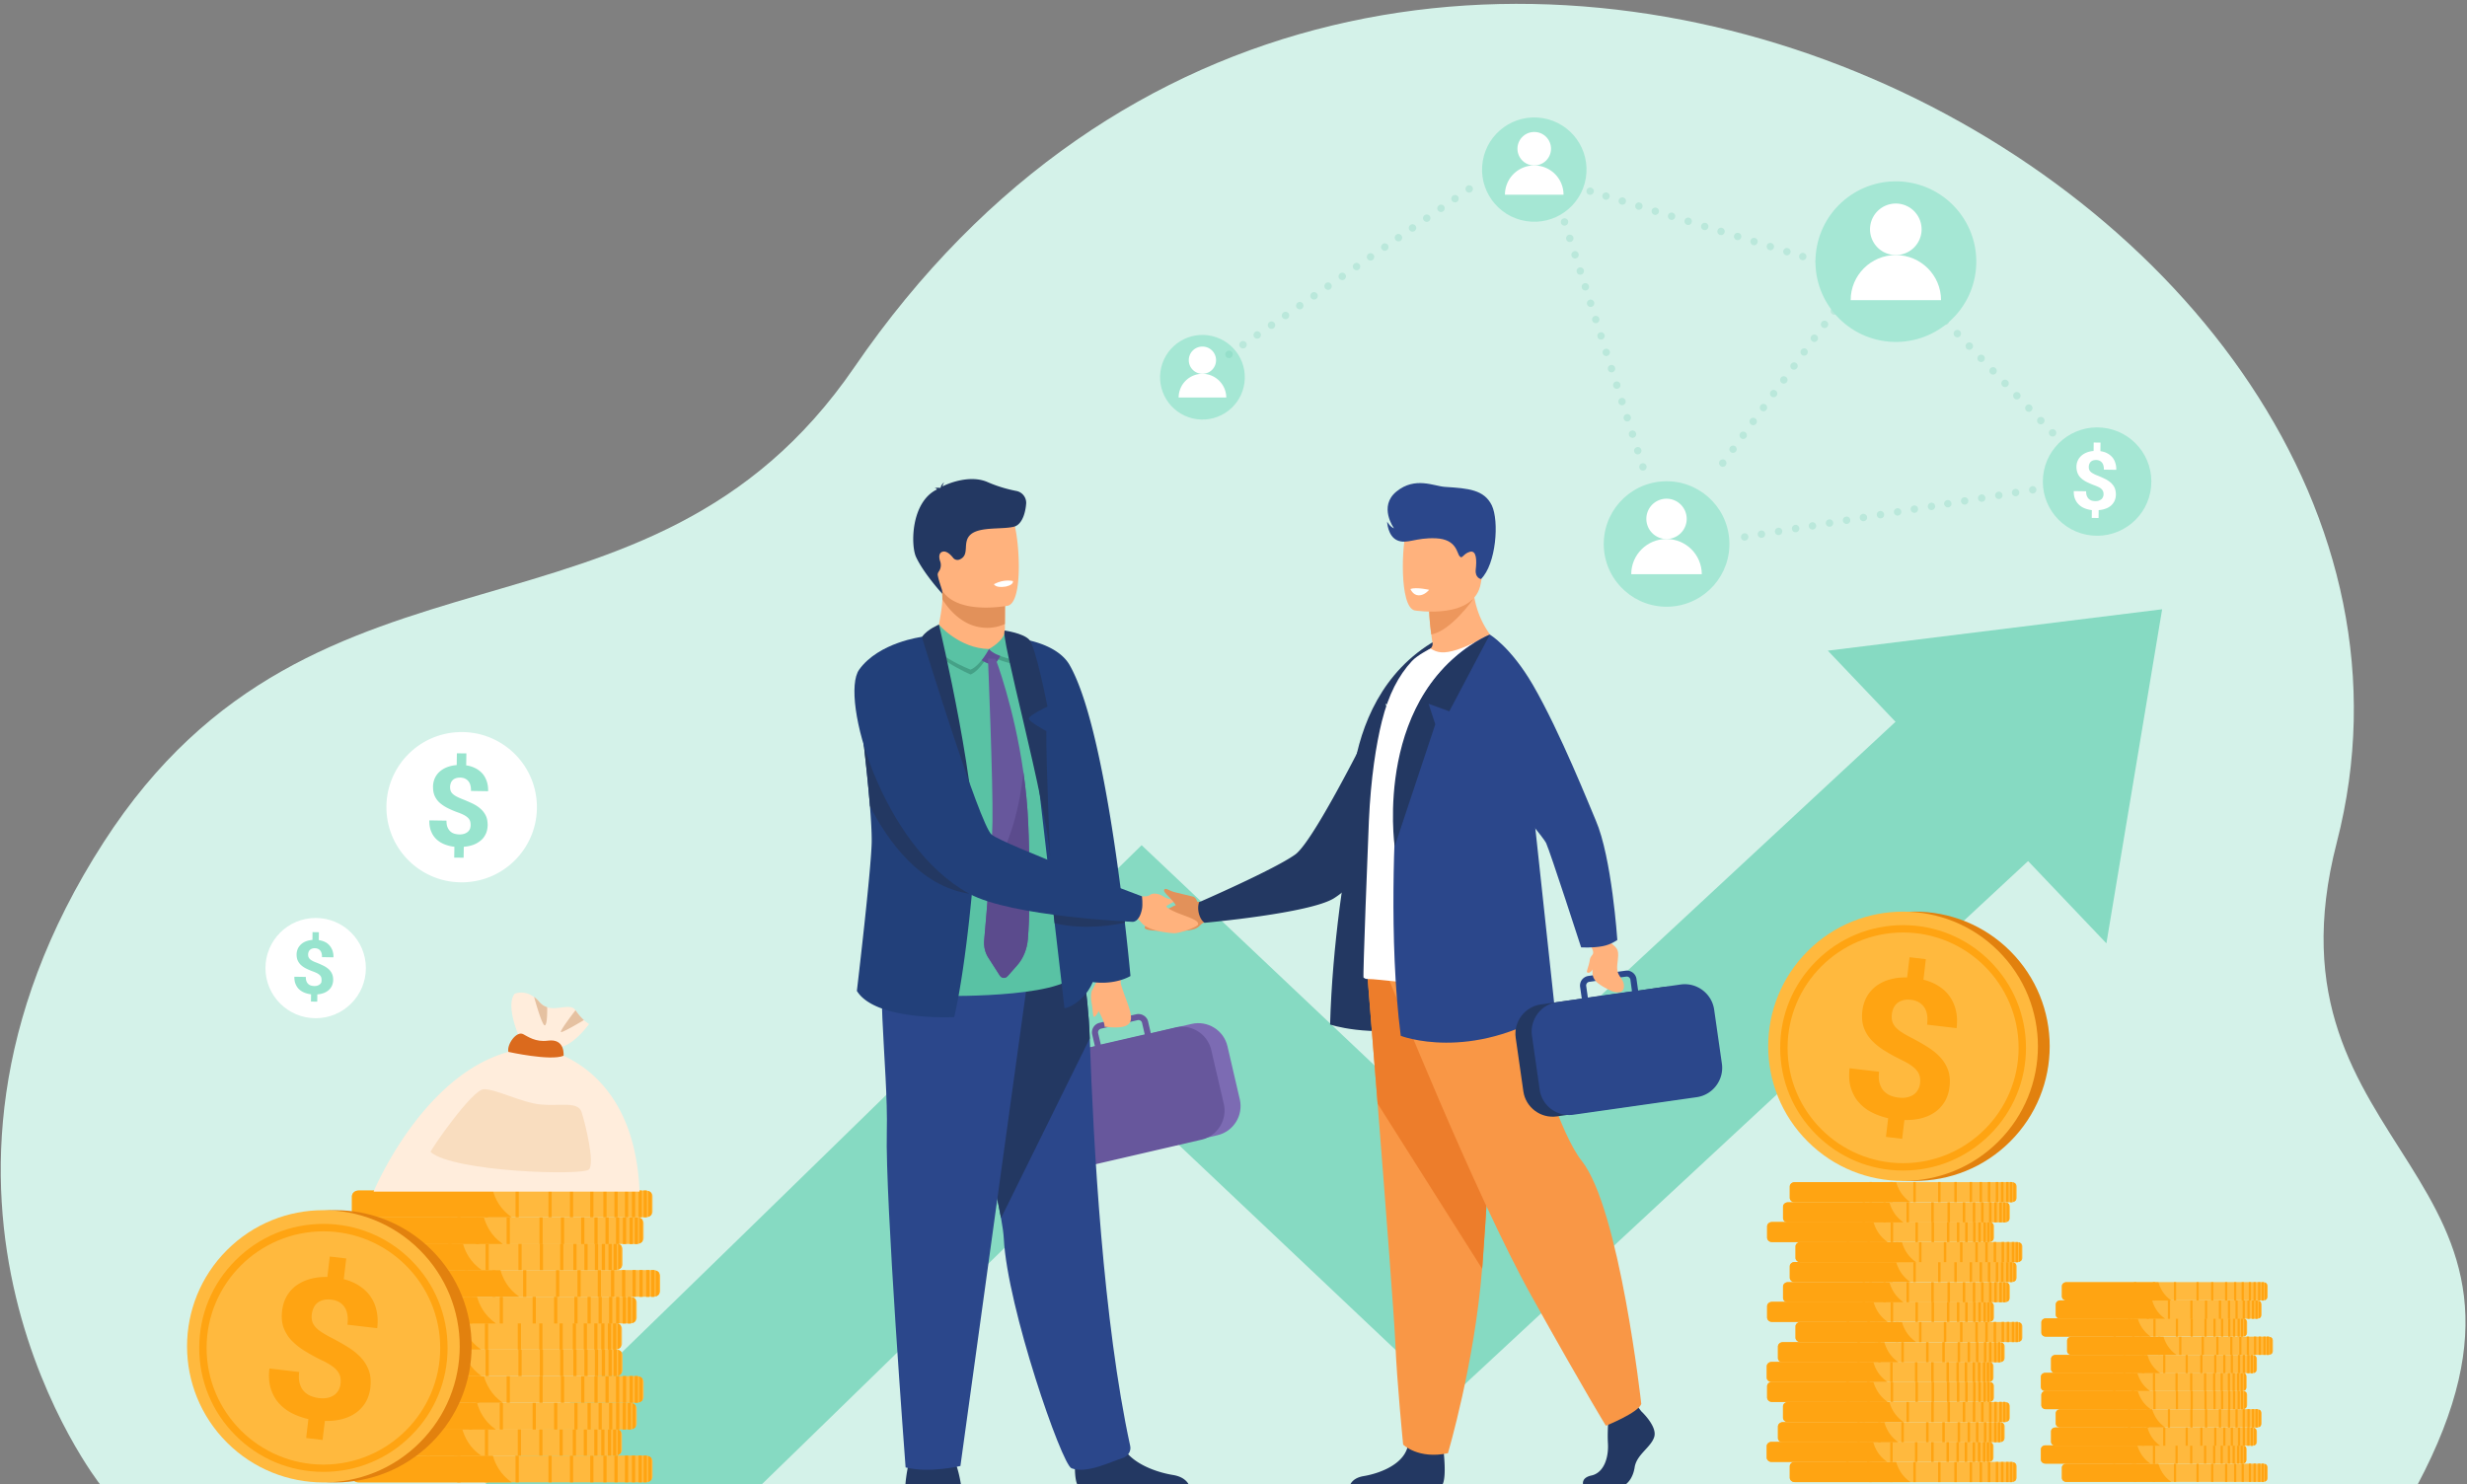 <svg width="590" height="355" fill="none" xmlns="http://www.w3.org/2000/svg"><rect width="100%" height="100%" fill="#808080" stroke="none"/><path d="M24.029 355.166s-54.175-68.552.77-153.736c50.937-79.002 129.809-41.096 179.533-113.608C330.307-95.922 599.198 45.34 558.859 201.496c-19.52 75.57 59.418 78.32 19.189 153.846l-554.02-.176z" fill="#D4F2E9"/><path d="M63.486 231.548c0-6.622 5.376-11.99 12.007-11.99 6.632 0 12.007 5.368 12.007 11.99s-5.375 11.99-12.007 11.99c-6.631 0-12.007-5.368-12.007-11.99z" fill="#fff"/><path d="M76.903 234.408c0-.242-.022-.462-.088-.66a1.262 1.262 0 0 0-.33-.506 2.608 2.608 0 0 0-.595-.44 7.3 7.3 0 0 0-.903-.396 17.455 17.455 0 0 1-1.675-.704 5.58 5.58 0 0 1-1.278-.836 3.335 3.335 0 0 1-.815-1.1c-.198-.418-.286-.902-.286-1.474 0-.506.11-.946.286-1.364.177-.396.44-.748.771-1.056.33-.308.727-.55 1.19-.726a5.47 5.47 0 0 1 1.542-.33l.022-1.87 1.52.022-.022 1.892c.551.088 1.036.22 1.477.44.44.22.815.506 1.101.858.309.352.529.77.705 1.232.154.462.242.99.22 1.584l-2.732-.044c0-.704-.132-1.232-.44-1.584-.309-.352-.727-.528-1.234-.55-.286 0-.529.022-.727.11a1.308 1.308 0 0 0-.507.308 1.22 1.22 0 0 0-.308.484c-.066.176-.11.396-.11.594 0 .22.022.418.088.594s.176.33.308.484c.155.154.353.286.617.44.242.132.573.286.948.418a20.39 20.39 0 0 1 1.652.726 5.58 5.58 0 0 1 1.278.836c.352.308.617.682.815 1.1.198.418.286.902.286 1.474 0 .506-.11.968-.286 1.386-.176.396-.44.748-.771 1.056a3.96 3.96 0 0 1-1.19.704 5.644 5.644 0 0 1-1.542.33l-.022 1.738-1.498-.022.022-1.738a5.915 5.915 0 0 1-1.52-.374 3.965 3.965 0 0 1-1.278-.77c-.375-.33-.661-.748-.881-1.254-.22-.506-.33-1.1-.309-1.804l2.732.044c0 .418.044.77.154 1.034.11.286.265.506.463.682.198.176.418.286.66.352.243.066.508.11.75.11.286 0 .55-.022.771-.11.22-.066.419-.176.573-.308.154-.132.264-.286.352-.462 0-.132.044-.33.044-.55z" fill="#98E4CE"/><path d="M111.019 211.027c9.934-.336 17.715-8.651 17.379-18.572-.337-9.921-8.664-17.691-18.599-17.354-9.935.336-17.716 8.651-17.379 18.572.337 9.92 8.664 17.69 18.599 17.354z" fill="#fff"/><path d="M112.551 197.338c0-.374-.044-.682-.132-.968a2.144 2.144 0 0 0-.507-.77 4.328 4.328 0 0 0-.903-.638 10.542 10.542 0 0 0-1.366-.594 22.659 22.659 0 0 1-2.512-1.056c-.749-.374-1.388-.792-1.917-1.254a4.783 4.783 0 0 1-1.233-1.65c-.287-.616-.419-1.364-.419-2.222 0-.748.154-1.43.419-2.024a4.578 4.578 0 0 1 1.145-1.584 5.772 5.772 0 0 1 1.785-1.078 8.118 8.118 0 0 1 2.313-.506l.044-2.816 2.269.022-.044 2.86c.815.11 1.542.352 2.203.682.661.33 1.212.77 1.675 1.276.462.528.793 1.144 1.035 1.848.243.704.353 1.496.331 2.376l-4.098-.066c.022-1.056-.198-1.848-.661-2.376-.463-.528-1.08-.792-1.873-.814-.418 0-.793.044-1.101.154-.309.11-.573.264-.771.484-.199.198-.353.44-.441.726a2.98 2.98 0 0 0-.154.902c0 .33.044.616.132.88.088.264.242.506.485.726.22.22.528.44.903.638.374.198.859.418 1.41.638.903.352 1.74.726 2.489 1.078.75.374 1.388.792 1.917 1.276a5.221 5.221 0 0 1 1.234 1.65c.286.616.419 1.364.419 2.222-.022.77-.155 1.452-.441 2.068-.286.616-.661 1.144-1.168 1.562a5.972 5.972 0 0 1-1.784 1.056c-.705.264-1.476.418-2.314.484l-.044 2.618-2.247-.022.044-2.596a8.775 8.775 0 0 1-2.269-.55 6.005 6.005 0 0 1-1.939-1.166 5.154 5.154 0 0 1-1.322-1.892c-.33-.748-.484-1.672-.462-2.706l4.098.066c0 .616.066 1.144.242 1.562.176.418.397.748.683 1.012.286.264.617.44.991.55.375.11.749.154 1.146.176.441 0 .837-.044 1.168-.154.33-.11.616-.264.859-.462.22-.198.396-.44.529-.704.088-.286.154-.594.154-.924z" fill="#98E4CE"/><path d="M487.72 203.454L346.346 334.772l-72.791-68.838c-13.616 13.332-34.678 33.88-55.85 54.516a30076.001 30076.001 0 0 1-35.668 34.716l-66.116-.066c18.33-17.336 92.157-89.364 141.903-138.05l15.202-14.894 73.584 69.586 108.019-100.32 33.091 32.032z" fill="#86DAC2"/><path d="M437.137 155.626l66.622 70.004 13.329-79.904-79.951 9.9z" fill="#86DAC2"/><path d="M156.062 349.534v3.608c0 .286-.11.55-.287.77a1.728 1.728 0 0 1-.771.528c-.088.022-.198.066-.308.066-.088.022-.198.022-.287.022H85.826c-.881 0-1.608-.594-1.652-1.32v-3.674-.066c.044-.726.77-1.32 1.652-1.32h68.583c.111 0 .199 0 .287.022.11.022.198.044.308.066.309.11.595.286.771.528.199.22.287.484.287.77z" fill="#FFB93E"/><path d="M122.398 354.549H85.65c-.793 0-1.432-.594-1.476-1.32v-3.674-.066c.044-.726.683-1.32 1.476-1.32h32.232c.506 1.87 1.718 4.466 4.516 6.38zM147.712 348.148h-.772v6.402h.772v-6.402zM145.068 348.148h-.771v6.402h.771v-6.402zM141.918 348.148h-.772v6.402h.772v-6.402zM137.071 348.148h-.771v6.402h.771v-6.402zM131.937 348.148h-.771v6.402h.771v-6.402zM124.072 348.148h-.771v6.402h.771v-6.402z" fill="#FFA412"/><path d="M116.714 348.148h-.771v6.402h.771v-6.402zM110.127 348.148h-.772v6.402h.772v-6.402zM150.223 348.148h-.771v6.402h.771v-6.402zM151.898 348.148h-.771v6.402h.771v-6.402zM153.484 348.148h-.771v6.402h.771v-6.402zM154.696 348.17v6.358c-.088.022-.198.022-.287.022h-.484v-6.402h.484c.111 0 .199.022.287.022zM155.797 348.764v5.17a1.728 1.728 0 0 1-.771.528v-6.204c.309.088.573.264.771.506z" fill="#FFA412"/><path d="M148.748 343.154v3.608c0 .286-.11.55-.286.77a1.736 1.736 0 0 1-.772.528c-.088.022-.198.066-.308.066-.088.022-.198.022-.286.022H78.49c-.881 0-1.608-.594-1.652-1.32v-3.674-.066c.044-.726.771-1.32 1.652-1.32H147.382c.11.022.198.044.308.066.022 0 .022 0 .045.022.022 0 .022 0 .044.022.022 0 .066.022.088.044.022 0 .022.022.044.022s.022.022.044.022c.022.022.044.022.088.044a.167.167 0 0 0 .088.044c.022.022.044.022.066.044.022 0 .022.022.044.022a.265.265 0 0 1 .11.11c.022 0 .022.022.022.022s.022.022.022.044l.067.066c.176.242.286.506.286.792z" fill="#FFB93E"/><path d="M115.062 348.148H78.314c-.793 0-1.432-.594-1.476-1.32v-3.674-.066c.044-.726.683-1.32 1.476-1.32h32.232c.022.044.022.11.044.154.551 1.87 1.74 4.378 4.472 6.226zM140.377 341.768h-.772v6.402h.772v-6.402zM137.755 341.768h-.772v6.402h.772v-6.402zM134.582 341.768h-.771v6.402h.771v-6.402zM129.735 341.768h-.771v6.402h.771v-6.402zM124.602 341.768h-.771v6.402h.771v-6.402zM116.737 341.768h-.771v6.402h.771v-6.402z" fill="#FFA412"/><path d="M109.379 341.768h-.772v6.402h.772v-6.402zM102.813 341.768h-.771v6.402h.771v-6.402zM142.888 341.768h-.771v6.402h.771v-6.402zM144.562 341.768h-.771v6.402h.771v-6.402zM146.149 341.768h-.771v6.402h.771v-6.402zM147.382 341.79v6.358c-.088.022-.198.022-.286.022h-.485v-6.402h.485c.088 0 .176 0 .286.022zM148.462 342.362v5.17a1.736 1.736 0 0 1-.772.528v-6.204c.309.088.573.286.772.506z" fill="#FFA412"/><path d="M152.273 336.906v3.608c0 .286-.11.55-.287.77a1.728 1.728 0 0 1-.771.528c-.088.022-.198.066-.308.066-.088.022-.198.022-.287.022H82.037c-.264 0-.529-.066-.771-.154-.485-.22-.837-.616-.881-1.1v-.066-3.674-.066c.044-.726.77-1.32 1.652-1.32h68.583c.111 0 .199 0 .287.022.11.022.198.044.308.066.309.11.595.286.771.528.199.22.287.484.287.77z" fill="#FFB93E"/><path d="M118.609 341.921H81.861c-.243 0-.485-.066-.683-.154-.44-.22-.75-.616-.793-1.1v-.066-3.674-.066c.044-.726.683-1.32 1.476-1.32h32.232c.506 1.826 1.652 4.334 4.296 6.226.066.044.132.088.22.154zM143.922 335.52h-.771v6.402h.771v-6.402zM141.279 335.52h-.771v6.402h.771v-6.402zM138.129 335.52h-.772v6.402h.772v-6.402zM133.282 335.52h-.771v6.402h.771v-6.402zM128.148 335.52h-.771v6.402h.771v-6.402zM120.283 335.52h-.771v6.402h.771v-6.402z" fill="#FFA412"/><path d="M112.924 335.52h-.771v6.402h.771v-6.402zM106.337 335.52h-.771v6.402h.771v-6.402zM146.434 335.52h-.771v6.402h.771v-6.402zM148.109 335.52h-.771v6.402h.771v-6.402zM149.695 335.52h-.771v6.402h.771v-6.402zM150.907 335.542v6.358c-.088.022-.198.022-.287.022h-.484v-6.402h.484c.111 0 .199 0 .287.022zM152.008 336.136v5.17a1.728 1.728 0 0 1-.771.528v-6.204c.309.088.573.264.771.506z" fill="#FFA412"/><path d="M153.924 330.525v3.608c0 .286-.11.55-.286.77a1.739 1.739 0 0 1-.771.528c-.089.022-.199.066-.309.066-.088.022-.198.022-.286.022H83.689c-.882 0-1.609-.594-1.653-1.32v-3.674-.066c.044-.682.661-1.232 1.454-1.32h68.782c.11 0 .198 0 .286.022.11.022.198.044.309.066.308.11.594.286.771.528.176.198.286.484.286.77z" fill="#FFB93E"/><path d="M120.239 335.519H83.491c-.793 0-1.432-.594-1.476-1.32v-3.674-.066c.044-.682.594-1.232 1.3-1.32H115.721c.529 1.87 1.741 4.466 4.517 6.38zM145.575 329.118h-.771v6.402h.771v-6.402zM142.931 329.118h-.771v6.402h.771v-6.402zM139.759 329.118h-.771v6.402h.771v-6.402zM134.912 329.118h-.771v6.402h.771v-6.402zM129.779 329.118h-.771v6.402h.771v-6.402zM121.935 329.118h-.771v6.402h.771v-6.402z" fill="#FFA412"/><path d="M114.555 329.118h-.771v6.402h.771v-6.402zM107.99 329.118h-.771v6.402h.771v-6.402zM148.087 329.118h-.772v6.402h.772v-6.402zM149.739 329.118h-.771v6.402h.771v-6.402zM151.347 329.118h-.771v6.402h.771v-6.402zM152.559 329.14v6.358c-.088.022-.198.022-.286.022h-.485v-6.402h.485c.088 0 .198.022.286.022zM153.638 329.734v5.17a1.728 1.728 0 0 1-.771.528v-6.204c.309.088.595.286.771.506z" fill="#FFA412"/><path d="M148.879 324.145v3.608c0 .286-.11.55-.286.77a1.733 1.733 0 0 1-.771.528c-.088.022-.199.066-.309.066-.022 0-.066 0-.088.022H78.644c-.882 0-1.609-.594-1.653-1.32v-3.674-.066-.066c.066-.594.573-1.078 1.234-1.21h.044c.11-.022.242-.044.352-.044h68.87c.11.022.199.044.309.066.308.11.595.286.771.528.198.22.308.484.308.792z" fill="#FFB93E"/><path d="M115.193 329.14H78.467c-.793 0-1.432-.594-1.476-1.32v-3.674-.066-.066c.066-.594.529-1.1 1.146-1.232.022 0 .044 0 .066-.022.088-.022.176-.022.264-.022H110.7c0 .022 0 .022.022.044.507 1.892 1.697 4.444 4.472 6.358zM140.529 322.738h-.771v6.402h.771v-6.402zM137.885 322.738h-.771v6.402h.771v-6.402zM134.735 322.738h-.771v6.402h.771v-6.402zM129.866 322.738h-.771v6.402h.771v-6.402zM124.754 322.738h-.771v6.402h.771v-6.402zM116.889 322.738h-.771v6.402h.771v-6.402z" fill="#FFA412"/><path d="M109.531 322.738h-.771v6.402h.771v-6.402zM102.944 322.738h-.771v6.402h.771v-6.402zM143.041 322.738h-.771v6.402h.771v-6.402zM144.693 322.738h-.771v6.402h.771v-6.402zM146.301 322.738h-.771v6.402h.771v-6.402zM147.513 322.76v6.358c-.088.022-.198.022-.286.022h-.485v-6.402h.485c.088 0 .198.022.286.022zM148.592 323.354v5.17a1.728 1.728 0 0 1-.771.528v-6.204c.309.088.595.286.771.506z" fill="#FFA412"/><path d="M148.747 317.787v3.608c0 .286-.11.55-.286.77a1.733 1.733 0 0 1-.771.528 3.61 3.61 0 0 1-.242.066c-.022 0-.044 0-.066.022-.089.022-.199.022-.287.022H78.49c-.066 0-.154 0-.22-.022h-.089c-.749-.11-1.322-.638-1.366-1.298v-3.674-.066c.044-.726.772-1.32 1.653-1.32H147.36c.11.022.198.044.308.066.022 0 .022 0 .044.022.022 0 .022 0 .044.022.022 0 .066.022.088.044.022.022.066.022.088.044.022.022.044.022.088.044a.17.17 0 0 0 .089.044c.022.022.044.022.066.044.022 0 .022.022.044.022a.265.265 0 0 1 .11.11c.022 0 .022.022.022.022 0 .022.022.022.022.044l.066.066c.198.22.308.484.308.77z" fill="#FFB93E"/><path d="M115.061 322.782H78.137c-.705-.088-1.256-.638-1.3-1.32v-3.674-.066c.044-.726.683-1.32 1.476-1.32h32.232c.022.044.022.11.044.154.529 1.848 1.718 4.334 4.406 6.182.022.022.044.044.066.044zM140.376 316.402h-.772v6.402h.772v-6.402zM137.754 316.402h-.772v6.402h.772v-6.402zM134.581 316.402h-.771v6.402h.771v-6.402zM129.734 316.402h-.771v6.402h.771v-6.402zM124.601 316.402h-.771v6.402h.771v-6.402zM116.736 316.402h-.771v6.402h.771v-6.402z" fill="#FFA412"/><path d="M109.378 316.402h-.772v6.402h.772v-6.402zM102.812 316.402h-.771v6.402h.771v-6.402zM142.887 316.402h-.771v6.402h.771v-6.402zM144.561 316.402h-.771v6.402h.771v-6.402zM146.148 316.402h-.771v6.402h.771v-6.402zM147.381 316.424v6.358c-.088.022-.198.022-.286.022h-.485v-6.402h.485c.088 0 .176 0 .286.022zM148.461 317.018v5.17a1.736 1.736 0 0 1-.772.528v-6.204c.309.088.573.264.772.506z" fill="#FFA412"/><path d="M152.273 311.54v3.608c0 .286-.11.55-.287.77a1.728 1.728 0 0 1-.771.528c-.088.022-.198.066-.308.066-.088.022-.198.022-.287.022H82.037c-.264 0-.529-.066-.771-.154-.485-.22-.837-.616-.881-1.1v-.066-3.674-.066c.044-.726.77-1.32 1.652-1.32h68.583c.111 0 .199 0 .287.022.11.022.198.044.308.066.309.11.595.286.771.528.199.22.287.484.287.77z" fill="#FFB93E"/><path d="M118.609 316.556H81.861c-.243 0-.485-.066-.683-.154-.44-.22-.75-.616-.793-1.1v-.066V311.54v-.066c.044-.726.683-1.32 1.476-1.32h32.232c.506 1.826 1.652 4.334 4.296 6.226.066.066.132.11.22.176zM143.922 310.154h-.771v6.402h.771v-6.402zM141.279 310.154h-.771v6.402h.771v-6.402zM138.129 310.154h-.772v6.402h.772v-6.402zM133.282 310.154h-.771v6.402h.771v-6.402zM128.148 310.154h-.771v6.402h.771v-6.402zM120.283 310.154h-.771v6.402h.771v-6.402z" fill="#FFA412"/><path d="M112.924 310.154h-.771v6.402h.771v-6.402zM106.337 310.154h-.771v6.402h.771v-6.402zM146.434 310.154h-.771v6.402h.771v-6.402zM148.109 310.154h-.771v6.402h.771v-6.402zM149.695 310.154h-.771v6.402h.771v-6.402zM150.907 310.176v6.358c-.088.022-.198.022-.287.022h-.484v-6.402h.484c.111 0 .199.022.287.022zM152.008 310.77v5.17a1.728 1.728 0 0 1-.771.528v-6.204c.309.088.573.286.771.506z" fill="#FFA412"/><path d="M157.891 305.16v3.608c0 .286-.111.55-.287.77a1.733 1.733 0 0 1-.771.528c-.088.022-.198.066-.308.066-.089.022-.199.022-.287.022H87.633c-.881 0-1.608-.594-1.652-1.32v-3.674-.066c.044-.682.66-1.232 1.454-1.32H156.215c.11 0 .198 0 .287.022.11.022.198.044.308.066.308.11.595.286.771.528.198.22.309.484.309.77z" fill="#FFB93E"/><path d="M124.205 310.154H87.457c-.794 0-1.432-.594-1.476-1.32v-3.674-.066c.044-.682.594-1.232 1.3-1.32H119.687c.529 1.892 1.719 4.488 4.517 6.38zM149.541 303.774h-.771v6.402h.771v-6.402zM146.897 303.774h-.771v6.402h.771v-6.402zM143.724 303.774h-.771v6.402h.771v-6.402zM138.878 303.774h-.772v6.402h.772v-6.402zM133.745 303.774h-.771v6.402h.771v-6.402zM125.879 303.774h-.771v6.402h.771v-6.402z" fill="#FFA412"/><path d="M118.521 303.774h-.771v6.402h.771v-6.402zM111.956 303.774h-.771v6.402h.771v-6.402zM152.052 303.774h-.771v6.402h.771v-6.402zM153.705 303.774h-.771v6.402h.771v-6.402zM155.313 303.774h-.771v6.402h.771v-6.402zM156.525 303.796v6.358c-.088.022-.198.022-.286.022h-.485v-6.402h.485c.088 0 .198 0 .286.022zM157.604 304.39v5.17a1.733 1.733 0 0 1-.771.528v-6.204c.308.088.573.264.771.506z" fill="#FFA412"/><path d="M148.879 298.779v3.608c0 .286-.11.55-.286.77a1.733 1.733 0 0 1-.771.528c-.088.022-.199.066-.309.066-.022 0-.066 0-.088.022H78.644c-.882 0-1.609-.594-1.653-1.32v-3.674-.066c.044-.726.771-1.32 1.653-1.32H147.315a.61.61 0 0 1 .198.022c.11.022.199.044.309.066.044.022.088.044.154.044.022.022.066.022.088.044.022.022.066.022.088.044h.022c.022.022.044.022.066.044.066.044.11.066.155.11l.044.044.022.022c.022.022.022.044.044.044l.066.066c.198.264.308.55.308.836z" fill="#FFB93E"/><path d="M115.193 303.773H78.467c-.793 0-1.432-.594-1.476-1.32v-3.674-.066c.044-.726.683-1.32 1.476-1.32H110.7c.022.044.022.088.044.154.529 1.848 1.741 4.356 4.45 6.226zM140.529 297.372h-.771v6.402h.771v-6.402zM137.885 297.372h-.771v6.402h.771v-6.402zM134.735 297.372h-.771v6.402h.771v-6.402zM129.866 297.372h-.771v6.402h.771v-6.402zM124.754 297.372h-.771v6.402h.771v-6.402zM116.889 297.372h-.771v6.402h.771v-6.402z" fill="#FFA412"/><path d="M109.531 297.372h-.771v6.402h.771v-6.402zM102.944 297.372h-.771v6.402h.771v-6.402zM143.041 297.372h-.771v6.402h.771v-6.402zM144.693 297.372h-.771v6.402h.771v-6.402zM146.301 297.372h-.771v6.402h.771v-6.402zM147.513 297.394v6.358c-.088.022-.198.022-.286.022h-.485v-6.402h.485c.088 0 .198.022.286.022zM148.592 297.988v5.17a1.728 1.728 0 0 1-.771.528v-6.204c.309.088.595.286.771.506z" fill="#FFA412"/><path d="M153.924 292.532v3.608c0 .286-.11.55-.286.77a1.739 1.739 0 0 1-.771.528c-.089.022-.199.066-.309.066-.088.022-.198.022-.286.022H83.689c-.265 0-.53-.044-.75-.154-.506-.22-.859-.638-.903-1.122v-.066-3.674-.066c.044-.682.661-1.232 1.454-1.32h68.782c.11 0 .198 0 .286.022.11.022.198.044.309.066.308.11.594.286.771.528.176.242.286.506.286.792z" fill="#FFB93E"/><path d="M120.239 297.526H83.491c-.243 0-.463-.044-.661-.154-.44-.22-.771-.638-.815-1.122v-.066-3.674-.066c.044-.682.594-1.232 1.3-1.32H115.721c.507 1.826 1.653 4.356 4.297 6.226.088.088.154.132.22.176zM145.575 291.146h-.771v6.402h.771v-6.402zM142.931 291.146h-.771v6.402h.771v-6.402zM139.759 291.146h-.771v6.402h.771v-6.402zM134.912 291.146h-.771v6.402h.771v-6.402zM129.779 291.146h-.771v6.402h.771v-6.402zM121.935 291.146h-.771v6.402h.771v-6.402z" fill="#FFA412"/><path d="M114.555 291.146h-.771v6.402h.771v-6.402zM107.99 291.146h-.771v6.402h.771v-6.402zM148.087 291.146h-.772v6.402h.772v-6.402zM149.739 291.146h-.771v6.402h.771v-6.402zM151.347 291.146h-.771v6.402h.771v-6.402zM152.559 291.168v6.358c-.088.022-.198.022-.286.022h-.485v-6.402h.485a.633.633 0 0 1 .286.022zM153.638 291.74v5.17a1.728 1.728 0 0 1-.771.528v-6.204c.309.088.595.286.771.506z" fill="#FFA412"/><path d="M156.062 286.151v3.608c0 .286-.11.55-.287.77a1.728 1.728 0 0 1-.771.528c-.088.022-.198.066-.308.066-.022 0-.066 0-.088.022H85.826c-.881 0-1.608-.594-1.652-1.32v-3.674-.066c.044-.726.77-1.32 1.652-1.32h68.583c.111 0 .199 0 .287.022.11.022.198.044.308.066.309.11.595.286.771.528.199.198.287.462.287.77z" fill="#FFB93E"/><path d="M122.398 291.145H85.65c-.793 0-1.432-.594-1.476-1.32v-3.674-.066c.044-.726.683-1.32 1.476-1.32h32.232c.506 1.87 1.718 4.466 4.516 6.38-.022 0 0 0 0 0zM147.712 284.744h-.772v6.402h.772v-6.402zM145.068 284.744h-.771v6.402h.771v-6.402zM141.918 284.744h-.772v6.402h.772v-6.402zM137.071 284.744h-.771v6.402h.771v-6.402zM131.937 284.744h-.771v6.402h.771v-6.402zM124.072 284.744h-.771v6.402h.771v-6.402z" fill="#FFA412"/><path d="M116.714 284.744h-.771v6.402h.771v-6.402zM110.127 284.744h-.772v6.402h.772v-6.402zM150.223 284.744h-.771v6.402h.771v-6.402zM151.898 284.744h-.771v6.402h.771v-6.402zM153.484 284.744h-.771v6.402h.771v-6.402zM154.696 284.766v6.358c-.088.022-.198.022-.287.022h-.484v-6.402h.484c.111 0 .199.022.287.022zM155.797 285.36v5.17a1.728 1.728 0 0 1-.771.528v-6.204c.309.088.573.286.771.506z" fill="#FFA412"/><path d="M103.24 345.036c12.733-12.716 12.733-33.331 0-46.047-12.733-12.715-33.378-12.715-46.112 0-12.733 12.716-12.733 33.331 0 46.047 12.734 12.715 33.379 12.715 46.112 0z" fill="#E2810E"/><path d="M100.397 345.034c12.734-12.715 12.734-33.331 0-46.046-12.733-12.715-33.378-12.715-46.112 0-12.733 12.715-12.733 33.331 0 46.046 12.734 12.716 33.379 12.716 46.112 0z" fill="#FFB93E"/><path d="M77.344 352.042c-7.932 0-15.4-3.08-20.996-8.69-5.618-5.61-8.703-13.046-8.703-20.966 0-7.92 3.085-15.378 8.703-20.966 5.618-5.61 13.064-8.69 20.996-8.69 7.93 0 15.4 3.08 20.995 8.69 5.618 5.61 8.703 13.046 8.703 20.966 0 7.92-3.085 15.378-8.703 20.966-5.596 5.61-13.064 8.69-20.995 8.69zm0-57.53c-15.4 0-27.936 12.518-27.936 27.896s12.536 27.896 27.936 27.896 27.935-12.518 27.935-27.896c0-15.4-12.535-27.896-27.935-27.896z" fill="#FFA412"/><path d="M81.442 331.01c.066-.638.044-1.21-.066-1.716a3.832 3.832 0 0 0-.728-1.43c-.352-.44-.859-.88-1.454-1.276a16.117 16.117 0 0 0-2.269-1.254 44.81 44.81 0 0 1-4.164-2.288 15.998 15.998 0 0 1-3.128-2.53 9.06 9.06 0 0 1-1.85-3.08c-.397-1.144-.486-2.464-.31-3.96.155-1.298.53-2.442 1.102-3.454.595-1.012 1.344-1.87 2.291-2.552.948-.682 2.05-1.21 3.305-1.562 1.256-.352 2.622-.506 4.12-.484l.573-4.884 3.944.462-.595 4.95c1.388.352 2.621.88 3.7 1.584 1.08.704 1.984 1.54 2.667 2.53.705.99 1.19 2.134 1.476 3.41.286 1.276.352 2.684.154 4.202l-7.116-.836c.22-1.826-.022-3.234-.727-4.246-.705-1.012-1.74-1.584-3.107-1.738-.749-.088-1.388-.066-1.938.088a3.516 3.516 0 0 0-1.41.682c-.397.308-.683.704-.904 1.188a4.99 4.99 0 0 0-.44 1.54 4.557 4.557 0 0 0 .066 1.562c.11.484.352.924.705 1.364.352.44.837.858 1.476 1.276.617.418 1.41.88 2.357 1.364 1.52.792 2.909 1.562 4.12 2.332 1.234.77 2.27 1.628 3.107 2.552a8.946 8.946 0 0 1 1.85 3.102c.397 1.144.485 2.442.33 3.938-.153 1.342-.528 2.508-1.123 3.52a8.203 8.203 0 0 1-2.313 2.53c-.948.682-2.05 1.188-3.305 1.518-1.256.33-2.644.484-4.142.44l-.55 4.554-3.922-.462.529-4.532a17.104 17.104 0 0 1-3.856-1.364 10.9 10.9 0 0 1-3.15-2.376c-.882-.968-1.543-2.156-1.983-3.542-.44-1.386-.55-2.992-.33-4.818l7.115.836c-.132 1.078-.088 2.002.133 2.75.22.77.55 1.386 1.013 1.87.463.484.992.858 1.63 1.122a8.282 8.282 0 0 0 1.961.506c.771.088 1.454.066 2.071-.066a4.2 4.2 0 0 0 1.564-.66c.441-.308.771-.682 1.036-1.144.242-.462.419-.968.485-1.518z" fill="#FFA412"/><path d="M140.882 244.924s-3.944 5.566-7.579 5.632c-3.613.088-9.143-2.574-9.143-2.574s-3.327-7.414-1.08-10.296c0 0 2.269-.99 4.627.77.396.308.815.682 1.234 1.166.572.682 1.211 1.078 1.894 1.298 2.578.792 5.662-1.056 6.808.726a11.4 11.4 0 0 0 2.005 2.354c.705.616 1.234.924 1.234.924zM89.35 285.008s13.968-33.792 39.106-34.452c0 0 23.221 2.574 24.499 34.452H89.351z" fill="#FFEDDC"/><path d="M121.583 251.59s10.068 2.244 13.196.924c0 0 .463-4.202-3.767-3.608-2.908.396-4.803-.99-5.904-1.562-1.609-.814-3.944 2.486-3.525 4.246z" fill="#DB6A1D"/><path d="M130.351 245.232c-.639.484-2.622-6.798-2.622-6.798.397.308.816.682 1.234 1.166.573.682 1.212 1.078 1.895 1.298 0 .198.11 3.872-.507 4.334zM139.648 243.978c-.132.088-4.802 2.882-5.441 2.882-.639 0 3.437-5.236 3.437-5.236a12.821 12.821 0 0 0 2.004 2.354z" fill="#E5C1A1"/><path d="M102.987 275.548c-.264-.22 9.893-14.916 12.69-15.026 2.798-.11 9.077 3.212 13.616 3.652 4.538.44 8.944-.858 9.804 1.826.859 2.684 3.216 12.188 1.762 13.706-1.432 1.54-32.298.616-37.872-4.158z" fill="#F9DDBF"/><path d="M542.336 351.029v2.464a.788.788 0 0 1-.198.528 1.125 1.125 0 0 1-.529.352c-.066.022-.132.044-.198.044s-.132.022-.198.022h-46.949c-.595 0-1.102-.396-1.146-.902v-2.508-.044c.022-.506.529-.902 1.146-.902h46.949a.61.61 0 0 1 .198.022c.066 0 .132.022.198.044.22.066.397.198.529.352a.75.75 0 0 1 .198.528z" fill="#FFB93E"/><path d="M519.291 354.439h-25.159c-.551 0-.992-.396-1.014-.902v-2.508-.044c.022-.506.463-.902 1.014-.902h22.053c.374 1.276 1.19 3.058 3.106 4.356zM536.631 350.062h-.529v4.378h.529v-4.378zM534.823 350.062h-.528v4.378h.528v-4.378zM532.665 350.062h-.529v4.378h.529v-4.378zM529.338 350.062h-.528v4.378h.528v-4.378zM525.835 350.062h-.529v4.378h.529v-4.378zM520.437 350.062h-.529v4.378h.529v-4.378z" fill="#FFA412"/><path d="M515.414 350.062h-.528v4.378h.528v-4.378zM510.898 350.062h-.529v4.378h.529v-4.378zM538.349 350.062h-.529v4.378h.529v-4.378zM539.472 350.062h-.529v4.378h.529v-4.378zM540.574 350.062h-.529v4.378h.529v-4.378zM541.411 350.084v4.356c-.066 0-.132.022-.198.022h-.33v-4.378h.33c.066-.022.132 0 .198 0zM542.138 350.48v3.542a1.12 1.12 0 0 1-.529.352v-4.246c.221.066.419.198.529.352z" fill="#FFA412"/><path d="M537.312 346.651v2.464a.788.788 0 0 1-.198.528 1.125 1.125 0 0 1-.529.352c-.066.022-.132.044-.198.044s-.133.022-.199.022H489.24c-.595 0-1.102-.396-1.124-.902v-2.508-.044c.022-.506.529-.902 1.124-.902h47.147c.066 0 .132.022.198.044h.044c.022 0 .044.022.066.022 0 0 .022 0 .022.022 0 0 .022 0 .022.022.022 0 .044.022.044.022.022.022.044.022.066.044.022 0 .022.022.044.022l.022.022c.022.022.067.044.089.066l.022.022.022.022.044.044c.154.176.22.374.22.572z" fill="#FFB93E"/><path d="M514.268 350.061h-25.16c-.551 0-.991-.396-1.013-.902v-2.508-.044c.022-.506.462-.902 1.013-.902h22.054c0 .044.022.066.022.11.396 1.254 1.233 2.992 3.084 4.246zM531.607 345.684h-.529v4.378h.529v-4.378zM529.8 345.684h-.529v4.378h.529v-4.378zM527.641 345.684h-.529v4.378h.529v-4.378zM524.314 345.684h-.529v4.378h.529v-4.378zM520.811 345.684h-.529v4.378h.529v-4.378zM515.413 345.684h-.528v4.378h.528v-4.378z" fill="#FFA412"/><path d="M510.39 345.684h-.529v4.378h.529v-4.378zM505.896 345.684h-.529v4.378h.529v-4.378zM533.326 345.684h-.529v4.378h.529v-4.378zM534.471 345.684h-.529v4.378h.529v-4.378zM535.55 345.684h-.529v4.378h.529v-4.378zM536.387 345.706v4.356c-.066 0-.132.022-.198.022h-.331v-4.378h.331c.066-.022.132 0 .198 0zM537.137 346.124v3.542a1.128 1.128 0 0 1-.53.352v-4.246c.199.066.397.176.53.352z" fill="#FFA412"/><path d="M539.758 342.383v2.464a.79.79 0 0 1-.199.528 1.122 1.122 0 0 1-.528.352c-.067.022-.133.044-.199.044s-.132.022-.198.022h-46.948a1.33 1.33 0 0 1-.529-.11c-.331-.154-.573-.418-.617-.748v-.044-2.508-.044c.022-.506.529-.902 1.124-.902h46.948a.61.61 0 0 1 .198.022c.066 0 .132.022.199.044.22.066.396.198.528.352a.77.77 0 0 1 .221.528z" fill="#FFB93E"/><path d="M516.691 345.793h-25.159a1.03 1.03 0 0 1-1.013-.858v-.044-2.508-.044c.022-.506.462-.902 1.013-.902h22.053c.353 1.254 1.124 2.97 2.93 4.268.088.022.132.066.176.088zM534.031 341.416h-.529v4.378h.529v-4.378zM532.224 341.416h-.529v4.378h.529v-4.378zM530.065 341.416h-.529v4.378h.529v-4.378zM526.738 341.416h-.529v4.378h.529v-4.378zM523.235 341.416h-.529v4.378h.529v-4.378zM517.859 341.416h-.529v4.378h.529v-4.378z" fill="#FFA412"/><path d="M512.815 341.416h-.529v4.378h.529v-4.378zM508.32 341.416h-.529v4.378h.529v-4.378zM535.748 341.416h-.528v4.378h.528v-4.378zM536.895 341.416h-.529v4.378h.529v-4.378zM537.974 341.416h-.529v4.378h.529v-4.378zM538.811 341.438v4.356c-.066 0-.132.022-.198.022h-.331v-4.378h.331c.066-.022.132 0 .198 0zM539.56 341.856v3.542a1.125 1.125 0 0 1-.529.352v-4.246c.198.066.397.176.529.352z" fill="#FFA412"/><path d="M540.882 338.006v2.464a.784.784 0 0 1-.199.528 1.122 1.122 0 0 1-.528.352.648.648 0 0 1-.199.044c-.066 0-.132.022-.198.022h-46.949c-.595 0-1.101-.396-1.123-.902v-2.508-.044c.022-.462.462-.836.991-.902H539.758c.066 0 .132 0 .198.022.066 0 .133.022.199.044.22.066.396.198.528.352.11.154.199.33.199.528z" fill="#FFB93E"/><path d="M517.814 341.416h-25.159c-.551 0-.991-.396-1.013-.902v-2.508-.044c.022-.462.418-.836.903-.902h22.163c.375 1.276 1.212 3.058 3.106 4.356zM535.154 337.06h-.529v4.378h.529v-4.378zM533.347 337.06h-.529v4.378h.529v-4.378zM531.188 337.06h-.529v4.378h.529v-4.378zM527.861 337.06h-.529v4.378h.529v-4.378zM524.358 337.06h-.529v4.378h.529v-4.378zM518.982 337.06h-.529v4.378h.529v-4.378z" fill="#FFA412"/><path d="M513.937 337.06h-.529v4.378h.529v-4.378zM509.443 337.06h-.529v4.378h.529v-4.378zM536.872 337.06h-.528v4.378h.528v-4.378zM538.018 337.06h-.529v4.378h.529v-4.378zM539.097 337.06h-.529v4.378h.529v-4.378zM539.934 337.06v4.356c-.066 0-.132.022-.198.022h-.331v-4.378h.529zM540.683 337.478v3.542a1.12 1.12 0 0 1-.529.352v-4.246c.199.066.397.176.529.352z" fill="#FFA412"/><path d="M537.423 333.628v2.464a.79.79 0 0 1-.199.528 1.122 1.122 0 0 1-.528.352c-.067.022-.133.044-.199.044h-47.168c-.595 0-1.102-.396-1.124-.902v-2.508-.044-.044c.044-.396.397-.726.859-.836h.044c.088-.022.155-.022.243-.022H536.497c.066 0 .132.022.199.044.22.066.396.198.528.352.132.198.199.374.199.572z" fill="#FFB93E"/><path d="M514.378 337.06h-25.159c-.551 0-.992-.396-1.014-.902v-2.508-.044-.044c.044-.418.375-.748.793-.836h.044c.066 0 .11-.022.177-.022h22.053v.022c.374 1.276 1.189 3.036 3.106 4.334-.022 0 0 0 0 0zM531.695 332.682h-.529v4.378h.529v-4.378zM529.888 332.682h-.529v4.378h.529v-4.378zM527.729 332.682h-.529v4.378h.529v-4.378zM524.424 332.682h-.528v4.378h.528v-4.378zM520.899 332.682h-.529v4.378h.529v-4.378zM515.524 332.682h-.529v4.378h.529v-4.378z" fill="#FFA412"/><path d="M510.479 332.682h-.529v4.378h.529v-4.378zM505.984 332.682h-.529v4.378h.529v-4.378zM533.413 332.682h-.528v4.378h.528v-4.378zM534.559 332.682h-.529v4.378h.529v-4.378zM535.66 332.682h-.528v4.378h.528v-4.378zM536.475 332.704v4.356c-.066 0-.132.022-.198.022h-.331v-4.378h.331c.088-.022.154-.022.198 0zM537.224 333.1v3.542a1.12 1.12 0 0 1-.529.352v-4.246c.221.066.397.198.529.352z" fill="#FFA412"/><path d="M537.313 329.294v2.464a.784.784 0 0 1-.199.528 1.122 1.122 0 0 1-.528.352c-.044.022-.11.022-.155.044h-.044c-.066 0-.132.022-.198.022H489.02c-.507-.088-.903-.44-.925-.88v-2.508-.044c.022-.506.529-.902 1.123-.902H536.365c.067 0 .133.022.199.044h.044c.022 0 .044.022.066.022.022 0 .044.022.066.022.022 0 .044.022.044.022.022.022.044.022.066.044.022 0 .022.022.044.022l.022.022c.022.022.066.044.088.066l.022.022.022.022.044.044a.849.849 0 0 1 .221.572z" fill="#FFB93E"/><path d="M514.268 332.703H488.976c-.485-.066-.859-.44-.881-.902v-2.508-.044c.022-.506.462-.902 1.013-.902h22.054c0 .044.022.066.022.11.374 1.276 1.189 2.97 3.018 4.246.044-.022.066 0 .066 0zM531.607 328.326h-.529v4.378h.529v-4.378zM529.8 328.326h-.529v4.378h.529v-4.378zM527.641 328.326h-.529v4.378h.529v-4.378zM524.314 328.326h-.529v4.378h.529v-4.378zM520.811 328.326h-.529v4.378h.529v-4.378zM515.413 328.326h-.528v4.378h.528v-4.378z" fill="#FFA412"/><path d="M510.39 328.326h-.529v4.378h.529v-4.378zM505.896 328.326h-.529v4.378h.529v-4.378zM533.326 328.326h-.529v4.378h.529v-4.378zM534.471 328.326h-.529v4.378h.529v-4.378zM535.55 328.326h-.529v4.378h.529v-4.378zM536.387 328.348v4.356c-.066 0-.132.022-.198.022h-.331v-4.378h.331c.066-.022.132 0 .198 0zM537.137 328.766v3.542a1.128 1.128 0 0 1-.53.352v-4.246c.199.066.397.176.53.352z" fill="#FFA412"/><path d="M539.758 325.025v2.464a.79.79 0 0 1-.199.528 1.122 1.122 0 0 1-.528.352c-.067.022-.133.044-.199.044s-.132.022-.198.022h-46.948a1.33 1.33 0 0 1-.529-.11c-.331-.154-.573-.418-.617-.748v-.044-2.508-.044c.022-.506.529-.902 1.124-.902h46.948a.61.61 0 0 1 .198.022c.066 0 .132.022.199.044.22.066.396.198.528.352a.77.77 0 0 1 .221.528z" fill="#FFB93E"/><path d="M516.691 328.435h-25.159a1.03 1.03 0 0 1-1.013-.858v-.044-2.508-.044c.022-.506.462-.902 1.013-.902h22.053c.353 1.254 1.124 2.97 2.93 4.268.088.022.132.066.176.088zM534.031 324.058h-.529v4.378h.529v-4.378zM532.224 324.058h-.529v4.378h.529v-4.378zM530.065 324.058h-.529v4.378h.529v-4.378zM526.738 324.058h-.529v4.378h.529v-4.378zM523.235 324.058h-.529v4.378h.529v-4.378zM517.859 324.058h-.529v4.378h.529v-4.378z" fill="#FFA412"/><path d="M512.815 324.058h-.529v4.378h.529v-4.378zM508.32 324.058h-.529v4.378h.529v-4.378zM535.748 324.058h-.528v4.378h.528v-4.378zM536.895 324.058h-.529v4.378h.529v-4.378zM537.974 324.058h-.529v4.378h.529v-4.378zM538.811 324.08v4.356c-.066 0-.132.022-.198.022h-.331v-4.378h.331c.066-.022.132 0 .198 0zM539.56 324.498v3.542a1.125 1.125 0 0 1-.529.352v-4.246c.198.066.397.176.529.352z" fill="#FFA412"/><path d="M543.591 320.648v2.464a.788.788 0 0 1-.198.528 1.125 1.125 0 0 1-.529.352c-.066.022-.132.044-.198.044s-.132.022-.198.022h-46.949c-.595 0-1.101-.396-1.123-.902v-2.508-.044c.022-.462.462-.836.991-.902H542.468a.61.61 0 0 1 .198.022c.066 0 .132.022.198.044.22.066.397.198.529.352.11.154.198.33.198.528z" fill="#FFB93E"/><path d="M520.525 324.057h-25.16c-.551 0-.991-.396-1.013-.902v-2.508-.044c.022-.462.418-.836.903-.902H517.419c.374 1.276 1.211 3.058 3.106 4.356zM537.863 319.68h-.528v4.378h.528v-4.378zM536.056 319.68h-.529v4.378h.529v-4.378zM533.898 319.68h-.529v4.378h.529v-4.378zM530.571 319.68h-.529v4.378h.529v-4.378zM527.068 319.68h-.529v4.378h.529v-4.378zM521.693 319.68h-.529v4.378h.529v-4.378z" fill="#FFA412"/><path d="M516.647 319.68h-.529v4.378h.529v-4.378zM512.153 319.68h-.529v4.378h.529v-4.378zM539.581 319.68h-.528v4.378h.528v-4.378zM540.727 319.68h-.529v4.378h.529v-4.378zM541.828 319.68h-.528v4.378h.528v-4.378zM542.644 319.702v4.356c-.066 0-.132.022-.198.022h-.331v-4.4h.331c.066 0 .132.022.198.022zM543.393 320.12v3.542a1.12 1.12 0 0 1-.529.352v-4.246a.981.981 0 0 1 .529.352z" fill="#FFA412"/><path d="M537.422 316.27v2.464a.788.788 0 0 1-.198.528 1.12 1.12 0 0 1-.529.352.642.642 0 0 1-.198.044H489.35c-.595 0-1.101-.396-1.123-.902v-2.508-.044c.022-.506.528-.902 1.123-.902h47.015c.044 0 .088 0 .132.022.066 0 .132.022.198.044.044 0 .066.022.088.044.022 0 .044.022.067.022.022 0 .044.022.066.022.022 0 .044.022.044.022.044.022.088.044.11.088.022 0 .022.022.022.022l.022.022c.022 0 .022.022.044.044s.022.044.044.044c.154.198.22.374.22.572z" fill="#FFB93E"/><path d="M514.378 319.702h-25.159c-.551 0-.992-.396-1.014-.902v-2.508-.044c.022-.506.463-.902 1.014-.902h22.053c0 .044.022.066.022.11.374 1.254 1.212 2.97 3.084 4.246-.022 0 0 0 0 0zM531.695 315.324h-.529v4.378h.529v-4.378zM529.888 315.324h-.529v4.378h.529v-4.378zM527.729 315.324h-.529v4.378h.529v-4.378zM524.424 315.324h-.528v4.378h.528v-4.378zM520.899 315.324h-.529v4.378h.529v-4.378zM515.524 315.324h-.529v4.378h.529v-4.378z" fill="#FFA412"/><path d="M510.479 315.324h-.529v4.378h.529v-4.378zM505.984 315.324h-.529v4.378h.529v-4.378zM533.413 315.324h-.528v4.378h.528v-4.378zM534.559 315.324h-.529v4.378h.529v-4.378zM535.66 315.324h-.528v4.378h.528v-4.378zM536.475 315.346v4.356c-.066 0-.132.022-.198.022h-.331v-4.378h.331c.088-.022.154-.022.198 0zM537.224 315.742v3.542a1.12 1.12 0 0 1-.529.352v-4.246c.221.066.397.198.529.352z" fill="#FFA412"/><path d="M540.882 312.002v2.464a.784.784 0 0 1-.199.528 1.122 1.122 0 0 1-.528.352.648.648 0 0 1-.199.044c-.066 0-.132.022-.198.022h-46.949c-.176 0-.352-.044-.507-.11-.352-.154-.594-.44-.616-.77v-.044-2.508-.044c.022-.462.462-.836.991-.902H539.758c.066 0 .132 0 .198.022.066 0 .133.022.199.044.22.066.396.198.528.352.11.176.199.352.199.55z" fill="#FFB93E"/><path d="M517.814 315.412h-25.159c-.154 0-.308-.044-.463-.11-.308-.154-.528-.44-.55-.77v-.044-2.508-.044c.022-.462.418-.836.903-.902h22.163c.353 1.254 1.124 2.97 2.952 4.268.066.044.11.088.154.11zM535.154 311.056h-.529v4.378h.529v-4.378zM533.347 311.056h-.529v4.378h.529v-4.378zM531.188 311.056h-.529v4.378h.529v-4.378zM527.861 311.056h-.529v4.378h.529v-4.378zM524.358 311.056h-.529v4.378h.529v-4.378zM518.982 311.056h-.529v4.378h.529v-4.378z" fill="#FFA412"/><path d="M513.937 311.056h-.529v4.378h.529v-4.378zM509.443 311.056h-.529v4.378h.529v-4.378zM536.872 311.056h-.528v4.378h.528v-4.378zM538.018 311.056h-.529v4.378h.529v-4.378zM539.097 311.056h-.529v4.378h.529v-4.378zM539.934 311.056v4.356c-.066 0-.132.022-.198.022h-.331v-4.378h.529zM540.683 311.474v3.542a1.12 1.12 0 0 1-.529.352V311.1c.199.088.397.198.529.374z" fill="#FFA412"/><path d="M542.336 307.624v2.464a.788.788 0 0 1-.198.528 1.13 1.13 0 0 1-.529.352c-.066.022-.132.044-.198.044H494.241c-.595 0-1.101-.396-1.145-.902v-2.508-.044c.022-.506.528-.902 1.145-.902h46.949c.066 0 .132 0 .198.022.067 0 .133.022.199.044.22.066.396.198.529.352a.8.8 0 0 1 .22.55z" fill="#FFB93E"/><path d="M519.291 311.056h-25.138c-.551 0-.991-.396-1.013-.902v-2.508-.044c.022-.506.462-.902 1.013-.902h22.053c.353 1.254 1.168 3.036 3.085 4.356zM536.63 306.678h-.529v4.378h.529v-4.378zM534.822 306.678h-.528v4.378h.528v-4.378zM532.664 306.678h-.529v4.378h.529v-4.378zM529.337 306.678h-.528v4.378h.528v-4.378zM525.834 306.678h-.529v4.378h.529v-4.378zM520.436 306.678h-.529v4.378h.529v-4.378z" fill="#FFA412"/><path d="M515.413 306.678h-.528v4.378h.528v-4.378zM510.897 306.678h-.529v4.378h.529v-4.378zM538.348 306.678h-.529v4.378h.529v-4.378zM539.471 306.678h-.529v4.378h.529v-4.378zM540.573 306.678h-.529v4.378h.529v-4.378zM541.41 306.7v4.356c-.066 0-.132.022-.198.022h-.33V306.7h.33a.305.305 0 0 1 .198 0zM542.137 307.096v3.542a1.12 1.12 0 0 1-.529.352v-4.246c.221.066.419.198.529.352z" fill="#FFA412"/><path d="M482.301 350.7v2.728c0 .22-.088.418-.22.594-.133.176-.353.308-.595.396a.782.782 0 0 1-.22.044c-.067 0-.155.022-.221.022h-51.751c-.661 0-1.212-.44-1.256-.99V350.7v-.044c.044-.55.573-.99 1.256-.99h51.751c.066 0 .154 0 .221.022.088.022.154.022.22.044.242.088.44.22.595.396.132.154.22.374.22.572z" fill="#FFB93E"/><path d="M456.899 354.484h-27.737c-.595 0-1.08-.44-1.124-.99V350.7v-.044c.022-.55.529-.99 1.124-.99h24.322c.397 1.408 1.3 3.388 3.415 4.818zM476 349.666h-.595v4.818H476v-4.818zM474.018 349.666h-.595v4.818h.595v-4.818zM471.638 349.666h-.595v4.818h.595v-4.818zM467.981 349.666h-.595v4.818h.595v-4.818zM464.104 349.666h-.595v4.818h.595v-4.818zM458.177 349.666h-.595v4.818h.595v-4.818z" fill="#FFA412"/><path d="M452.625 349.666h-.595v4.818h.595v-4.818zM447.668 349.666h-.595v4.818h.595v-4.818zM477.895 349.666h-.595v4.818h.595v-4.818zM479.151 349.666h-.595v4.818h.595v-4.818zM480.362 349.666h-.594v4.818h.594v-4.818zM481.266 349.688v4.796c-.066 0-.154.022-.221.022h-.374v-4.818h.374a.378.378 0 0 1 .221 0zM482.081 350.128v3.894c-.132.176-.352.308-.595.396v-4.686c.243.088.463.22.595.396z" fill="#FFA412"/><path d="M476.771 345.881v2.728c0 .22-.088.418-.221.594-.132.176-.352.308-.594.396a.795.795 0 0 1-.221.044c-.066.022-.154.022-.22.022h-51.751c-.661 0-1.212-.44-1.256-.99V345.903v-.044c.044-.55.573-.99 1.256-.99H475.735c.088.022.154.022.221.044.022 0 .022 0 .022.022 0 0 .022 0 .022.022.022 0 .044.022.066.022.022 0 .022.022.044.022 0 0 .022 0 .022.022.022 0 .044.022.066.022.022.022.044.022.066.044.022 0 .022.022.044.044l.022.022c.022.022.066.044.088.088l.022.022.022.022c.022.022.022.044.044.044.177.132.265.33.265.55z" fill="#FFB93E"/><path d="M451.368 349.665h-27.715c-.595 0-1.08-.44-1.124-.99V345.903v-.044c.022-.55.529-.99 1.124-.99h24.322c0 .044.022.088.044.11a8.216 8.216 0 0 0 3.349 4.686zM470.47 344.848h-.595v4.818h.595v-4.818zM468.486 344.848h-.594v4.818h.594v-4.818zM466.108 344.848h-.595v4.818h.595v-4.818zM462.45 344.848h-.595v4.818h.595v-4.818zM458.572 344.848h-.594v4.818h.594v-4.818zM452.647 344.848h-.595v4.818h.595v-4.818z" fill="#FFA412"/><path d="M447.095 344.848h-.595v4.818h.595v-4.818zM442.115 344.848h-.594v4.818h.594v-4.818zM472.364 344.848h-.594v4.818h.594v-4.818zM473.62 344.848h-.595v4.818h.595v-4.818zM474.832 344.848h-.595v4.818h.595v-4.818zM475.735 344.848v4.796c-.066 0-.154.022-.22.022h-.374v-4.818h.594zM476.55 345.31v3.894c-.132.176-.353.308-.595.396v-4.686c.242.066.463.22.595.396z" fill="#FFA412"/><path d="M479.436 341.173v2.728c0 .22-.088.418-.22.594s-.353.308-.595.396a.782.782 0 0 1-.22.044c-.066 0-.154.022-.221.022h-51.751c-.198 0-.396-.044-.573-.11-.374-.154-.617-.462-.661-.836v-.044V341.195v-.044c.044-.55.573-.99 1.256-.99h51.752c.066 0 .154 0 .22.022.088.022.154.022.22.044.242.088.441.22.595.396.132.132.198.352.198.55z" fill="#FFB93E"/><path d="M454.034 344.957h-27.716c-.176 0-.352-.044-.506-.11a1.039 1.039 0 0 1-.595-.836v-.044V341.195v-.044c.022-.55.529-.99 1.123-.99h24.323c.374 1.386 1.234 3.278 3.238 4.708.023 0 .067.044.133.088zM473.157 340.14h-.595v4.818h.595v-4.818zM471.152 340.14h-.594v4.818h.594v-4.818zM468.773 340.14h-.595v4.818h.595v-4.818zM465.115 340.14h-.594v4.818h.594v-4.818zM461.239 340.14h-.595v4.818h.595v-4.818zM455.312 340.14h-.595v4.818h.595v-4.818z" fill="#FFA412"/><path d="M449.76 340.14h-.595v4.818h.595v-4.818zM444.803 340.14h-.595v4.818h.595v-4.818zM475.052 340.14h-.595v4.818h.595v-4.818zM476.285 340.14h-.595v4.818h.595v-4.818zM477.497 340.14h-.595v4.818h.595v-4.818zM478.401 340.14v4.796c-.067 0-.155.022-.221.022h-.374v-4.818h.595zM479.216 340.602v3.894c-.132.176-.353.308-.595.396v-4.686c.264.066.463.22.595.396z" fill="#FFA412"/><path d="M480.67 336.356v2.728c0 .22-.088.418-.22.594s-.353.308-.595.396a.782.782 0 0 1-.22.044c-.066.022-.155.022-.221.022h-51.751c-.661 0-1.212-.44-1.256-.99V336.378v-.044c.022-.506.507-.924 1.102-.99h51.905c.066 0 .155 0 .221.022.088.022.154.022.22.044.242.088.441.22.595.396.154.132.22.33.22.55z" fill="#FFB93E"/><path d="M455.268 340.14h-27.715c-.595 0-1.079-.44-1.123-.99V336.378v-.044c.022-.506.44-.924.991-.99H451.876a8.432 8.432 0 0 0 3.392 4.796zM474.392 335.3h-.595v4.818h.595V335.3zM472.408 335.3h-.595v4.818h.595V335.3zM470.007 335.3h-.595v4.818h.595V335.3zM466.35 335.3h-.595v4.818h.595V335.3zM462.473 335.3h-.595v4.818h.595V335.3zM456.546 335.3h-.595v4.818h.595V335.3z" fill="#FFA412"/><path d="M450.994 335.3h-.595v4.818h.595V335.3zM446.037 335.3h-.595v4.818h.595V335.3zM476.286 335.3h-.595v4.818h.595V335.3zM477.542 335.3h-.595v4.818h.595V335.3zM478.754 335.3h-.595v4.818h.595V335.3zM479.657 335.322v4.796c-.066 0-.154.022-.22.022h-.375v-4.84h.375c.066 0 .132.022.22.022zM480.472 335.762v3.894c-.132.176-.353.308-.595.396v-4.686c.242.088.441.22.595.396z" fill="#FFA412"/><path d="M476.881 331.537v2.728c0 .22-.088.418-.22.594s-.353.308-.595.396a.782.782 0 0 1-.22.044H423.874c-.661 0-1.212-.44-1.256-.99V331.537v-.044-.044c.044-.44.441-.814.948-.924h.044c.088-.022.176-.022.264-.022H475.846c.088.022.154.022.22.044.242.088.441.22.595.396.132.176.22.374.22.594z" fill="#FFB93E"/><path d="M451.457 335.322h-27.715c-.595 0-1.08-.44-1.124-.99V331.56v-.044-.044c.044-.462.397-.836.859-.924h.044c.067 0 .133-.022.199-.022h24.322v.044c.419 1.364 1.322 3.322 3.415 4.752zM470.58 330.482h-.595v4.818h.595v-4.818zM468.597 330.482h-.595v4.818h.595v-4.818zM466.218 330.482h-.595v4.818h.595v-4.818zM462.538 330.482h-.595v4.818h.595v-4.818zM458.683 330.482h-.595v4.818h.595v-4.818zM452.757 330.482h-.595v4.818h.595v-4.818z" fill="#FFA412"/><path d="M447.183 330.482h-.595v4.818h.595v-4.818zM442.226 330.482h-.595v4.818h.595v-4.818zM472.475 330.482h-.595v4.818h.595v-4.818zM473.731 330.482h-.595v4.818h.595v-4.818zM474.943 330.482h-.595v4.818h.595v-4.818zM475.846 330.504v4.796c-.066 0-.154.022-.22.022h-.375v-4.818h.375c.066-.022.154 0 .22 0zM476.66 330.966v3.894c-.132.176-.352.308-.595.396v-4.686c.243.066.463.22.595.396z" fill="#FFA412"/><path d="M476.771 326.763v2.728c0 .22-.088.418-.221.594-.132.176-.352.308-.594.396-.067.022-.111.044-.177.044h-.044c-.066 0-.154.022-.22.022h-51.972c-.573-.088-.991-.484-1.035-.968V326.807v-.044c.044-.55.573-.99 1.256-.99H475.735c.088.022.154.022.221.044h.022s.022 0 .022.022c.022 0 .044.022.066.022.022 0 .044.022.066.022.022 0 .044.022.066.022.022.022.044.022.066.044.022 0 .022.022.044.044l.022.022c.022.022.066.044.088.088l.022.022.022.022c.022.022.022.044.044.044a.707.707 0 0 1 .265.572z" fill="#FFB93E"/><path d="M451.369 330.526h-27.848c-.529-.066-.947-.484-.969-.99V326.764v-.044c.022-.55.529-.99 1.123-.99h24.323c0 .044.022.088.044.11.396 1.408 1.3 3.278 3.327 4.664-.044 0-.022.022 0 .022zM470.47 325.708h-.595v4.818h.595v-4.818zM468.486 325.708h-.594v4.818h.594v-4.818zM466.108 325.708h-.595v4.818h.595v-4.818zM462.45 325.708h-.595v4.818h.595v-4.818zM458.572 325.708h-.594v4.818h.594v-4.818zM452.647 325.708h-.595v4.818h.595v-4.818z" fill="#FFA412"/><path d="M447.095 325.708h-.595v4.818h.595v-4.818zM442.115 325.708h-.594v4.818h.594v-4.818zM472.364 325.708h-.594v4.818h.594v-4.818zM473.62 325.708h-.595v4.818h.595v-4.818zM474.832 325.708h-.595v4.818h.595v-4.818zM475.735 325.73v4.796c-.066.022-.154.022-.22.022h-.374v-4.818h.374a.375.375 0 0 1 .22 0zM476.55 326.17v3.894c-.132.176-.353.308-.595.396v-4.686c.242.088.463.22.595.396z" fill="#FFA412"/><path d="M479.436 322.056v2.728c0 .22-.088.418-.22.594s-.353.308-.595.396a.782.782 0 0 1-.22.044c-.066 0-.154.022-.221.022h-51.751c-.198 0-.396-.044-.573-.11-.374-.154-.617-.462-.661-.836v-.044V322.078v-.044c.044-.55.573-.99 1.256-.99h51.752c.066 0 .154 0 .22.022.088.022.154.022.22.044.242.088.441.22.595.396.132.132.198.33.198.55z" fill="#FFB93E"/><path d="M454.034 325.817h-27.716c-.176 0-.352-.044-.506-.11a1.039 1.039 0 0 1-.595-.836v-.044V322.055v-.044c.022-.55.529-.99 1.123-.99h24.323c.374 1.386 1.234 3.278 3.238 4.708.023.022.067.044.133.088zM473.157 321h-.595v4.818h.595V321zM471.152 321h-.594v4.818h.594V321zM468.773 321h-.595v4.818h.595V321zM465.115 321h-.594v4.818h.594V321zM461.239 321h-.595v4.818h.595V321zM455.312 321h-.595v4.818h.595V321z" fill="#FFA412"/><path d="M449.76 321h-.595v4.818h.595V321zM444.803 321h-.595v4.818h.595V321zM475.052 321h-.595v4.818h.595V321zM476.285 321h-.595v4.818h.595V321zM477.497 321h-.595v4.818h.595V321zM478.401 321.022v4.796c-.067.022-.155.022-.221.022h-.374V321h.374c.088 0 .154 0 .221.022zM479.216 321.462v3.894c-.132.176-.353.308-.595.396v-4.686c.264.088.463.22.595.396z" fill="#FFA412"/><path d="M483.666 317.215v2.728c0 .22-.088.418-.22.594s-.353.308-.595.396a.782.782 0 0 1-.22.044c-.066 0-.154.022-.221.022h-51.751c-.661 0-1.212-.44-1.256-.99V317.237v-.044c.022-.506.507-.924 1.102-.99h51.905c.067 0 .155 0 .221.022.088.022.154.022.22.044.242.088.441.22.595.396.132.132.22.352.22.55z" fill="#FFB93E"/><path d="M458.264 320.999h-27.716c-.594 0-1.079-.44-1.123-.99V317.237v-.044c.022-.506.44-.924.991-.99H454.871c.374 1.408 1.278 3.366 3.393 4.796zM477.388 316.182h-.595V321h.595v-4.818zM475.383 316.182h-.595V321h.595v-4.818zM473.003 316.182h-.595V321h.595v-4.818zM469.346 316.182h-.595V321h.595v-4.818zM465.469 316.182h-.595V321h.595v-4.818zM459.542 316.182h-.595V321h.595v-4.818z" fill="#FFA412"/><path d="M453.99 316.182h-.594V321h.594v-4.818zM449.033 316.182h-.595V321h.595v-4.818zM479.282 316.182h-.594V321h.594v-4.818zM480.516 316.182h-.595V321h.595v-4.818zM481.728 316.182h-.595V321h.595v-4.818zM482.631 316.182v4.796c-.066 0-.154.022-.22.022h-.375v-4.818h.595zM483.446 316.644v3.894c-.132.176-.352.308-.594.396v-4.686c.264.066.462.22.594.396z" fill="#FFA412"/><path d="M476.881 312.398v2.728c0 .22-.088.418-.22.594s-.353.308-.595.396a.782.782 0 0 1-.22.044H423.874c-.661 0-1.212-.44-1.256-.99V312.398v-.044c.044-.55.573-.99 1.256-.99h51.817c.044 0 .11 0 .155.022.088.022.154.022.22.044.044.022.066.022.11.044.022 0 .044.022.066.022.022 0 .044.022.066.044.022 0 .044.022.066.044.044.022.088.066.132.088.022 0 .023.022.045.022l.022.022.044.044c.022.022.044.044.044.066.132.154.22.374.22.572z" fill="#FFB93E"/><path d="M451.457 316.181h-27.715c-.595 0-1.08-.44-1.124-.99V312.419v-.044c.022-.55.529-.99 1.124-.99h24.322c0 .044.022.066.022.11.419 1.386 1.322 3.278 3.371 4.686zM470.58 311.364h-.595v4.818h.595v-4.818zM468.597 311.364h-.595v4.818h.595v-4.818zM466.218 311.364h-.595v4.818h.595v-4.818zM462.538 311.364h-.595v4.818h.595v-4.818zM458.683 311.364h-.595v4.818h.595v-4.818zM452.757 311.364h-.595v4.818h.595v-4.818z" fill="#FFA412"/><path d="M447.183 311.364h-.595v4.818h.595v-4.818zM442.226 311.364h-.595v4.818h.595v-4.818zM472.475 311.364h-.595v4.818h.595v-4.818zM473.731 311.364h-.595v4.818h.595v-4.818zM474.943 311.364h-.595v4.818h.595v-4.818zM475.846 311.386v4.796c-.066.022-.154.022-.22.022h-.375v-4.818h.375a.375.375 0 0 1 .22 0zM476.66 311.826v3.894c-.132.176-.352.308-.595.396v-4.686c.243.088.463.22.595.396z" fill="#FFA412"/><path d="M480.671 307.689v2.728c0 .22-.089.418-.221.594s-.352.308-.595.396a.782.782 0 0 1-.22.044c-.066 0-.154.022-.22.022h-51.752c-.198 0-.396-.044-.55-.11-.375-.154-.639-.484-.683-.836v-.044V307.711v-.044c.022-.506.506-.924 1.101-.99H479.437c.066 0 .154 0 .22.022.088.022.154.022.22.044.243.088.441.22.595.396.132.132.199.33.199.55z" fill="#FFB93E"/><path d="M455.268 311.473h-27.715c-.176 0-.352-.044-.506-.11a1.098 1.098 0 0 1-.617-.836v-.044V307.711v-.044c.022-.506.44-.924.991-.99H451.876c.374 1.386 1.255 3.278 3.238 4.708.044 0 .11.044.154.088zM474.392 306.656h-.595v4.818h.595v-4.818zM472.408 306.656h-.595v4.818h.595v-4.818zM470.007 306.656h-.595v4.818h.595v-4.818zM466.35 306.656h-.595v4.818h.595v-4.818zM462.473 306.656h-.595v4.818h.595v-4.818zM456.546 306.656h-.595v4.818h.595v-4.818z" fill="#FFA412"/><path d="M450.994 306.656h-.595v4.818h.595v-4.818zM446.037 306.656h-.595v4.818h.595v-4.818zM476.286 306.656h-.595v4.818h.595v-4.818zM477.542 306.656h-.595v4.818h.595v-4.818zM478.754 306.656h-.595v4.818h.595v-4.818zM479.657 306.656v4.796c-.066.022-.154.022-.22.022h-.375v-4.818h.595zM480.472 307.118v3.894c-.132.176-.353.308-.595.396v-4.686c.242.066.441.22.595.396z" fill="#FFA412"/><path d="M482.301 302.872v2.728c0 .22-.088.418-.22.594-.133.176-.353.308-.595.396a.782.782 0 0 1-.22.044H429.294c-.661 0-1.212-.44-1.256-.99V302.872v-.044c.044-.55.573-.99 1.256-.99h51.751c.066 0 .154 0 .221.022.088.022.154.022.22.044.242.088.44.22.595.396.132.154.22.374.22.572z" fill="#FFB93E"/><path d="M456.899 306.655h-27.737c-.595 0-1.08-.44-1.124-.99V302.893v-.044c.022-.55.529-.99 1.124-.99h24.322c.397 1.386 1.3 3.344 3.415 4.796-.022 0-.022 0 0 0zM476 301.838h-.595v4.818H476v-4.818zM474.018 301.838h-.595v4.818h.595v-4.818zM471.638 301.838h-.595v4.818h.595v-4.818zM467.981 301.838h-.595v4.818h.595v-4.818zM464.104 301.838h-.595v4.818h.595v-4.818zM458.177 301.838h-.595v4.818h.595v-4.818z" fill="#FFA412"/><path d="M452.625 301.838h-.595v4.818h.595v-4.818zM447.668 301.838h-.595v4.818h.595v-4.818zM477.895 301.838h-.595v4.818h.595v-4.818zM479.151 301.838h-.595v4.818h.595v-4.818zM480.362 301.838h-.594v4.818h.594v-4.818zM481.266 301.838v4.796c-.066 0-.154.022-.221.022h-.374v-4.818h.595zM482.081 302.3v3.894c-.132.176-.352.308-.595.396v-4.686c.243.066.463.22.595.396z" fill="#FFA412"/><path d="M483.666 298.119v2.728c0 .22-.088.418-.22.594s-.353.308-.595.396a.782.782 0 0 1-.22.044c-.066 0-.154.022-.221.022h-51.751c-.661 0-1.212-.44-1.256-.99v-2.794-.044c.022-.506.507-.924 1.102-.99h51.905c.067 0 .155 0 .221.022.088.022.154.022.22.044.242.088.441.22.595.396a.88.88 0 0 1 .22.572z" fill="#FFB93E"/><path d="M458.264 301.903h-27.716c-.594 0-1.079-.44-1.123-.99v-2.794-.044c.022-.506.44-.924.991-.99H454.871a8.406 8.406 0 0 0 3.393 4.818zM477.388 297.064h-.595v4.818h.595v-4.818zM475.383 297.064h-.595v4.818h.595v-4.818zM473.003 297.064h-.595v4.818h.595v-4.818zM469.346 297.064h-.595v4.818h.595v-4.818zM465.469 297.064h-.595v4.818h.595v-4.818zM459.542 297.064h-.595v4.818h.595v-4.818z" fill="#FFA412"/><path d="M453.99 297.064h-.594v4.818h.594v-4.818zM449.033 297.064h-.595v4.818h.595v-4.818zM479.282 297.064h-.594v4.818h.594v-4.818zM480.516 297.064h-.595v4.818h.595v-4.818zM481.728 297.064h-.595v4.818h.595v-4.818zM482.631 297.086v4.796c-.066.022-.154.022-.22.022h-.375v-4.818h.375c.088-.022.154 0 .22 0zM483.446 297.526v3.894c-.132.176-.352.308-.594.396v-4.686c.264.088.462.22.594.396z" fill="#FFA412"/><path d="M476.881 293.302v2.728c0 .22-.088.418-.22.594s-.353.308-.595.396a.782.782 0 0 1-.22.044H423.874c-.661 0-1.212-.44-1.256-.99V293.302v-.044c.044-.55.573-.99 1.256-.99h51.817c.044 0 .11 0 .155.022.088.022.154.022.22.044.044.022.066.022.11.044.022 0 .044.022.066.022.022 0 .044.022.066.044.022 0 .044.022.066.044.044.022.088.066.132.088.022 0 .023.022.045.022l.022.022.044.044c.022.022.044.044.044.066a.88.88 0 0 1 .22.572z" fill="#FFB93E"/><path d="M451.457 297.086h-27.715c-.595 0-1.08-.44-1.124-.99V293.324v-.044c.022-.55.529-.99 1.124-.99h24.322c0 .044.022.066.022.11.419 1.386 1.322 3.278 3.371 4.686zM470.58 292.268h-.595v4.818h.595v-4.818zM468.597 292.268h-.595v4.818h.595v-4.818zM466.218 292.268h-.595v4.818h.595v-4.818zM462.538 292.268h-.595v4.818h.595v-4.818zM458.683 292.268h-.595v4.818h.595v-4.818zM452.757 292.268h-.595v4.818h.595v-4.818z" fill="#FFA412"/><path d="M447.183 292.268h-.595v4.818h.595v-4.818zM442.226 292.268h-.595v4.818h.595v-4.818zM472.475 292.268h-.595v4.818h.595v-4.818zM473.731 292.268h-.595v4.818h.595v-4.818zM474.943 292.268h-.595v4.818h.595v-4.818zM475.846 292.268v4.796c-.066 0-.154.022-.22.022h-.375v-4.818h.375c.066-.022.154 0 .22 0zM476.66 292.73v3.894c-.132.176-.352.308-.595.396v-4.686c.243.066.463.22.595.396z" fill="#FFA412"/><path d="M480.671 288.594v2.728c0 .22-.089.418-.221.594s-.352.308-.595.396a.782.782 0 0 1-.22.044c-.066 0-.154.022-.22.022h-51.752c-.198 0-.396-.044-.55-.11-.375-.154-.639-.484-.683-.836v-.044V288.616v-.044c.022-.506.506-.924 1.101-.99H479.437c.066 0 .154 0 .22.022.088.022.154.022.22.044.243.088.441.22.595.396.132.132.199.33.199.55z" fill="#FFB93E"/><path d="M455.268 292.378h-27.715c-.176 0-.352-.044-.506-.11a1.098 1.098 0 0 1-.617-.836v-.044V288.616v-.044c.022-.506.44-.924.991-.99H451.876c.374 1.386 1.255 3.278 3.238 4.708.044 0 .11.044.154.088zM474.392 287.538h-.595v4.818h.595v-4.818zM472.408 287.538h-.595v4.818h.595v-4.818zM470.007 287.538h-.595v4.818h.595v-4.818zM466.35 287.538h-.595v4.818h.595v-4.818zM462.473 287.538h-.595v4.818h.595v-4.818zM456.546 287.538h-.595v4.818h.595v-4.818z" fill="#FFA412"/><path d="M450.994 287.538h-.595v4.818h.595v-4.818zM446.037 287.538h-.595v4.818h.595v-4.818zM476.286 287.538h-.595v4.818h.595v-4.818zM477.542 287.538h-.595v4.818h.595v-4.818zM478.754 287.538h-.595v4.818h.595v-4.818zM479.657 287.56v4.796c-.066 0-.154.022-.22.022h-.375v-4.818h.375c.066-.022.132 0 .22 0zM480.472 288v3.894c-.132.176-.353.308-.595.396v-4.686c.242.088.441.22.595.396z" fill="#FFA412"/><path d="M482.301 283.775v2.728c0 .22-.088.418-.22.594-.133.176-.353.308-.595.396a.782.782 0 0 1-.22.044H429.294c-.661 0-1.212-.44-1.256-.99V283.775v-.044c.044-.55.573-.99 1.256-.99h51.751c.066 0 .154 0 .221.022.088.022.154.022.22.044.242.088.44.22.595.396a.88.88 0 0 1 .22.572z" fill="#FFB93E"/><path d="M456.899 287.56h-27.737c-.595 0-1.08-.44-1.124-.99V283.798v-.044c.022-.55.529-.99 1.124-.99h24.322c.397 1.386 1.3 3.344 3.415 4.796-.022-.022-.022 0 0 0zM476 282.72h-.595v4.818H476v-4.818zM474.018 282.72h-.595v4.818h.595v-4.818zM471.638 282.72h-.595v4.818h.595v-4.818zM467.981 282.72h-.595v4.818h.595v-4.818zM464.104 282.72h-.595v4.818h.595v-4.818zM458.177 282.72h-.595v4.818h.595v-4.818z" fill="#FFA412"/><path d="M452.625 282.72h-.595v4.818h.595v-4.818zM447.668 282.72h-.595v4.818h.595v-4.818zM477.895 282.72h-.595v4.818h.595v-4.818zM479.151 282.72h-.595v4.818h.595v-4.818zM480.362 282.72h-.594v4.818h.594v-4.818zM481.266 282.742v4.796c-.066.022-.154.022-.221.022h-.374v-4.84h.374c.067 0 .155.022.221.022zM482.081 283.182v3.894c-.132.176-.352.308-.595.396v-4.686c.243.088.463.22.595.396z" fill="#FFA412"/><path d="M480.756 273.021c12.595-12.578 12.596-32.971 0-45.549-12.596-12.577-33.018-12.577-45.613 0-12.596 12.578-12.596 32.971 0 45.549 12.595 12.578 33.017 12.578 45.613 0z" fill="#E2810E"/><path d="M477.937 273.025c12.596-12.577 12.596-32.97 0-45.548-12.595-12.578-33.017-12.578-45.613 0-12.596 12.578-12.596 32.971 0 45.548 12.596 12.578 33.018 12.578 45.613 0z" fill="#FFB93E"/><path d="M455.137 279.97c-7.843 0-15.224-3.058-20.776-8.602-5.552-5.544-8.614-12.914-8.614-20.746 0-7.832 3.062-15.202 8.614-20.746 5.552-5.544 12.933-8.602 20.776-8.602s15.223 3.058 20.775 8.602c5.552 5.544 8.614 12.914 8.614 20.746 0 7.832-3.062 15.202-8.614 20.746-5.552 5.544-12.932 8.602-20.775 8.602zm0-56.936c-15.246 0-27.627 12.386-27.627 27.588 0 15.224 12.403 27.588 27.627 27.588 15.245 0 27.627-12.386 27.627-27.588 0-15.202-12.382-27.588-27.627-27.588z" fill="#FFA412"/><path d="M459.191 259.136c.066-.638.044-1.21-.067-1.694a3.444 3.444 0 0 0-.727-1.408c-.352-.44-.837-.858-1.432-1.276-.594-.418-1.344-.814-2.225-1.254-1.52-.748-2.908-1.496-4.12-2.266-1.233-.77-2.247-1.606-3.084-2.508a8.72 8.72 0 0 1-1.829-3.058c-.374-1.122-.484-2.442-.308-3.916.154-1.276.529-2.42 1.102-3.432a8.293 8.293 0 0 1 2.269-2.53 9.916 9.916 0 0 1 3.26-1.54c1.234-.352 2.6-.506 4.076-.462l.573-4.84 3.899.462-.572 4.906c1.366.352 2.599.858 3.679 1.562a9.31 9.31 0 0 1 2.644 2.508c.683.99 1.167 2.112 1.454 3.366.286 1.254.33 2.64.154 4.158l-7.05-.836c.22-1.804-.022-3.212-.727-4.202-.705-.99-1.719-1.562-3.062-1.738-.727-.088-1.366-.066-1.917.088a3.659 3.659 0 0 0-1.41.682 3.383 3.383 0 0 0-.903 1.166c-.221.462-.353.968-.419 1.54a4.437 4.437 0 0 0 .066 1.54c.11.462.331.924.683 1.364.353.44.837.858 1.454 1.276.617.418 1.388.858 2.313 1.342a51.83 51.83 0 0 1 4.076 2.31c1.212.77 2.247 1.606 3.062 2.53a8.794 8.794 0 0 1 1.829 3.08c.375 1.122.485 2.42.308 3.894-.154 1.32-.528 2.486-1.123 3.498a8.313 8.313 0 0 1-2.291 2.508c-.926.66-2.027 1.166-3.283 1.496-1.256.33-2.622.462-4.098.44l-.529 4.488-3.877-.462.529-4.466a16.707 16.707 0 0 1-3.812-1.342 10.366 10.366 0 0 1-3.128-2.354c-.881-.968-1.52-2.134-1.961-3.498-.44-1.364-.529-2.948-.33-4.752l7.05.836c-.133 1.078-.088 1.98.132 2.728.22.748.551 1.364.991 1.87.463.484.992.858 1.608 1.1a7.164 7.164 0 0 0 1.939.484c.771.088 1.454.066 2.049-.066s1.124-.352 1.542-.638a3.282 3.282 0 0 0 1.014-1.122c.308-.484.462-.99.529-1.562z" fill="#FFA412"/><path d="M345.993 151.786l-9.694 18.348-4.957-1.804 1.608 4.906-9.715 29.216c.022-.022-5.354-37.136 22.758-50.666z" fill="#233862"/><path d="M329.844 168s-10.707 39.424-11.742 77.044c0 0 8.878 3.102 22.846.638C354.96 243.24 329.844 168 329.844 168z" fill="#233862"/><path d="M278.556 222.67c2.864-.044 6.918.308 8.261-1.166 1.521-1.65 3.305-1.408 3.305-1.408l-.352-1.892-.441-2.266s-.154-.198-.749-.198c0 0-2.093.088-3.084-.264-2.424-.858-12.052 4.906-11.721 6.49.11.616 3.569.726 4.781.704z" fill="#E2915A"/><path d="M331.056 167.23s-16.259 33.55-21.304 37.158c-5.046 3.608-22.979 11.396-22.979 11.396s-.463 1.122-.044 2.75c.463 1.694 1.344 2.178 1.344 2.178s25.093-2.244 30.932-5.852c5.838-3.63 18.704-18.084 18.704-18.084l-6.653-29.546zM378.665 355.374h9.628c1.212-.66 2.291-2.156 2.644-4.4.462-3.102 3.943-4.796 4.692-7.326.75-2.53-3.106-6.094-3.106-6.094l-.639-.836-.661-.858-6.389 1.496s-.154 1.518-.264 3.454c-.066 1.386-.11 3.014-.022 4.422.198 3.388-.948 7.018-3.944 7.678-2.247.484-2.137 1.804-1.939 2.464zM322.794 355.374h22.009c1.058-1.298.661-6.05.507-7.612a18.096 18.096 0 0 1-.066-.506s-7.513-6.006-8.548-1.408c-.022.154-.066.286-.11.418-1.3 4.312-7.139 6.248-10.509 6.798-2.181.374-2.997 1.496-3.283 2.31z" fill="#233862"/><path d="M326.979 232.636s1.146 14.234 2.49 31.328c1.829 23.232 4.01 51.766 4.23 57.156.375 9.394 1.873 24.398 1.873 24.398s3.569 3.564 10.707 2.068c0 0 6.367-21.428 8.173-44.11.023-.374.067-.748.089-1.122 1.696-23.078 4.318-71.698 4.318-71.698l-31.88 1.98z" fill="#F99746"/><path d="M326.979 232.636s1.146 14.234 2.49 31.328l25.005 39.512c.023-.374.067-.748.089-1.122 1.696-23.078 4.318-71.698 4.318-71.698l-31.902 1.98z" fill="#ED7D2B"/><path d="M332.201 234.33s20.577 51.524 34.104 75.724c13.528 24.2 17.758 30.954 17.758 30.954s7.755-3.102 8.46-5.214c0 0-5.178-46.728-14.233-58.124-5.111-6.446-11.125-25.762-11.412-32.516-.286-6.754-1.828-20.13-1.828-20.13l-32.849 9.306z" fill="#F99746"/><path d="M337.313 159.222c8.042 2.53 21.966-4.312 21.966-4.312s-7.425-5.566-7.028-17.116l-6.213 4.994-4.23 3.388s.022 2.002.485 5.522c.088.638.176 1.342.308 2.068a1.49 1.49 0 0 1-.683 1.496c-2.93 1.848-4.605 3.96-4.605 3.96z" fill="#FFB27D"/><path d="M326.099 233.824c.242.198.529.33.837.33 3.018-.044 11.831 1.628 19.277.88 6.279-.594 11.831-2.464 17.802-5.126.793-.352 2.621-1.32 2.577-2.222-.022-.968-.132-2.376-.242-4.136-.419-6.16-1.168-16.742-.441-28.952.133-2.266.199-4.532.199-6.754.066-16.544-3.217-31.108-9.826-36.036 0 0-4.605 2.574-7.799 3.586-3.129.99-4.737.792-6.345-.286 0 0-3.151 1.562-4.495 3.036-3.128 3.388-5.552 7.898-7.16 14.388-1.366 5.5-2.644 13.53-3.106 23.826-.199 4.664-1.476 37.29-1.278 37.466z" fill="#fff"/><path d="M365.139 179.132l-8.857-27.346s-21.26 8.008-22.229 37.972c-.397 6.82-2.027 34.804.947 57.992 0 0 16.567 6.446 36.858-6.27l-6.719-62.348z" fill="#2B478B"/><path d="M341.808 146.22s.022 2.002.484 5.522c4.671-.792 9.981-8.36 9.981-8.36-2.38-.682-4.473-.814-6.235-.55l-4.23 3.388z" fill="#ED975D"/><path d="M338.327 146s14.474 2.398 15.84-6.622c1.366-9.02 4.142-14.806-5.045-16.72-9.187-1.914-11.5 1.254-12.69 4.158-1.189 2.904-1.85 18.326 1.895 19.184z" fill="#FFB27D"/><path d="M401.887 262.82l-29.566 4.202c-3.856.55-7.447-2.156-7.997-5.984l-1.829-12.804c-.551-3.85 2.159-7.436 5.992-7.986l29.566-4.202c3.856-.55 7.447 2.156 7.998 5.984l1.828 12.804c.551 3.85-2.159 7.436-5.992 7.986z" fill="#233862"/><path d="M366.373 247.684l1.85 12.936a7.048 7.048 0 0 0 4.186 5.478c.727.308 1.499.528 2.314.572a7.277 7.277 0 0 0 1.542-.044l29.522-4.202c3.855-.55 6.565-4.158 6.014-8.008l-1.85-12.936c-.551-3.85-4.164-6.556-8.02-6.006l-10.156 1.452-.397-2.772c-.176-1.276-1.366-2.156-2.643-1.98l-1.124.154-6.191.88-1.542.22a2.377 2.377 0 0 0-1.542.902 2.341 2.341 0 0 0-.441 1.738l.397 2.772-5.883.836c-.242.044-.462.088-.683.132a7.084 7.084 0 0 0-4.891 4.268c-.462 1.1-.638 2.332-.462 3.608zm23.926-10.582l-10.553 1.496-.397-2.772a.873.873 0 0 1 .749-.99l2.644-.374 4.869-.704 1.322-.176c.088-.022.176 0 .264 0a.888.888 0 0 1 .727.748l.375 2.772z" fill="#2B478B"/><path d="M379.393 224.716s1.542 2.068 1.608 2.882c.418 5.588-2.137 6.358 4.494 9.482 0 0 2.82 1.078 2.886-1.122.044-2.2-1.96-2.222-1.586-5.302.419-3.542.375-3.586-1.939-5.434l-1.542-2.552-3.921 2.046z" fill="#FFB27D"/><path d="M383.336 226.3c-2.489.484-5.199.286-5.199.286s-7.403-22.858-8.372-24.948c-.947-2.09-22.009-26.818-22.009-26.818l8.548-23.034s5.001 2.926 10.311 12.056c6.543 11.286 13.747 29.436 15.025 32.384 3.833 8.822 5.155 28.6 5.155 28.6s-1.498 1.1-3.459 1.474zM354.189 138.498s-1.476-.242-1.256-2.288c.243-2.046.243-4.708-1.432-4.224-1.674.506-1.74 1.826-2.423 1.056s-.705-4.048-5.64-4.29c-4.957-.22-6.962 1.496-9.275.484-2.314-1.012-2.424-4.488-2.424-4.488s.661 1.254 1.653 1.628c0 0-3.834-5.258.616-8.844 4.451-3.608 8.989-1.232 11.567-1.078 5.662.352 9.341.682 11.192 4.4 1.806 3.74 1.057 14.058-2.578 17.644z" fill="#2B478B"/><path d="M381.838 227.18s-1.498 1.562-1.586 2.2c-.308 2.09-.991 2.97-.639 3.212.727.462 1.675-1.078 2.137-2.442.441-1.408.088-2.97.088-2.97z" fill="#FFB27D"/><path d="M356.304 151.786l-9.694 18.348-4.957-1.804 1.608 4.906-9.715 29.216c0-.022-5.376-37.136 22.758-50.666z" fill="#233862"/><path d="M337.313 140.874s.573 1.496 1.983 1.518c1.41.044 2.49-1.32 2.49-1.32s-3.063-.704-4.473-.198z" fill="#fff"/><path d="M261.746 278.32l29.411-6.798c3.834-.88 6.235-4.73 5.354-8.558l-2.952-12.716c-.882-3.828-4.737-6.226-8.571-5.346l-29.411 6.798c-3.834.88-6.235 4.73-5.354 8.558l2.952 12.716c.882 3.828 4.737 6.226 8.571 5.346z" fill="#7C6BB3"/><path d="M287.941 247.872c-1.543-1.65-3.834-2.552-6.169-2.244a3.725 3.725 0 0 0-.683.132l-5.861 1.364-.638-2.75a2.262 2.262 0 0 0-1.058-1.474 2.412 2.412 0 0 0-1.784-.308l-1.521.352-6.146 1.43-1.102.264a2.34 2.34 0 0 0-1.762 2.838l.638 2.75-10.112 2.332c-3.833.88-6.257 4.752-5.375 8.602l2.996 12.87c.881 3.828 4.759 6.248 8.592 5.368l29.346-6.798a6.508 6.508 0 0 0 1.476-.506 6.869 6.869 0 0 0 1.96-1.386c1.697-1.694 2.512-4.202 1.939-6.688l-2.996-12.87a7.247 7.247 0 0 0-1.74-3.278zm-25.314-.748a.9.9 0 0 1 .418-.968.808.808 0 0 1 .243-.11l1.299-.308 4.847-1.122 2.644-.616a.87.87 0 0 1 1.058.66l.638 2.75-10.508 2.42-.639-2.706z" fill="#67579C"/><path d="M268.664 231.306s-.881 3.146-.573 4.158c2.071 6.798 5.64 11.242-3.966 10.098 0 0 .397-.396-1.432-3.85-2.115-3.982-2.093-4.048-.176-7.282l.661-3.696 5.486.572zM280.736 223.21c-2.908-.176-6.433-.924-7.711-2.464-1.454-1.738-2.908-2.2-2.908-2.2l.441-1.892.529-2.266s.176-.198.771-.176c0 0 2.269.506 3.128-.132.837-.66 2.379-.264 3.327.374 1.212.792 2.842.682 2.798 1.056 0 0-2.402 1.166-2.181 1.364 2.203 1.936 7.975 2.728 7.6 4.246-.154.616-4.56 2.178-5.794 2.09zM240.332 149.246v1.584s.418 4.928-5.64 5.632c-6.059.726-11.038.616-10.884-3.168.551-2.948 1.52-7.502 1.564-9.944a15.8 15.8 0 0 0-.22-2.948l11.765-.242 3.459.572-.044 8.514z" fill="#FFB27D"/><path d="M240.375 140.732l-.044 8.514a10.113 10.113 0 0 1-4.23.924c-5.398 0-8.901-3.96-10.729-6.82a15.72 15.72 0 0 0-.221-2.948l11.765-.242 3.459.572z" fill="#E2915A"/><path d="M224.248 138.51c1.366 7.326 10.84 7.084 14.937 6.622a32.267 32.267 0 0 0 1.873-.264c1.3-.352 2.027-2.398 2.357-5.06.661-5.302-.176-13.068-1.079-15.07-1.344-2.992-3.9-6.226-13.439-3.894-9.518 2.354-6.389 8.272-4.649 17.666z" fill="#FFB27D"/><path d="M216.493 355.628h13.417c-.11-.704-.44-2.838-1.079-4.818-.221-.682-.463-1.342-.771-1.936-1.3-2.596-9.606-.946-9.606-.946s-.771.66-1.366 3.168a35.469 35.469 0 0 0-.595 4.532zM257.075 351.404c.044 1.826.265 3.542.926 4.224h26.547c-.33-.968-1.3-2.398-4.01-2.838-3.106-.506-7.931-1.98-10.751-4.972-1.013-1.056-1.762-2.31-2.071-3.762-1.256-5.566-10.332 1.694-10.332 1.694s-.375 2.926-.309 5.654z" fill="#233862"/><path d="M239.406 291.344c.375 2.024.595 3.696.661 4.906.837 16.456 13.858 54.054 16.193 54.934 3.613 1.364 9.275-1.518 12.25-2.464 1.233-.396 2.071-1.628 1.784-2.882-6.455-29.59-8.812-72.204-9.672-97.438-.44-12.716-2.621-21.494-2.621-21.494s-31.747-8.47-31.946 2.244c-.154 9.438 10.531 46.574 13.351 62.194z" fill="#2B478B"/><path d="M239.406 291.344l21.216-42.988c-.44-12.716-2.621-21.494-2.621-21.494s-31.747-8.47-31.946 2.244c-.154 9.482 10.531 46.618 13.351 62.238z" fill="#233862"/><path d="M246.478 229.15L229.69 350.634s-7.38 1.782-13.109.352c0 0-4.913-64.614-4.494-80.234.419-15.62-3.525-41.8.903-44.682 4.407-2.882 33.488 3.08 33.488 3.08z" fill="#2B478B"/><path d="M242.733 125.904c-2.622.814-8.174-.022-10.487 1.848-2.313 1.87-.11 4.95-2.754 6.072-.529.22-1.168.066-1.52-.374-.727-.924-1.741-1.826-2.666-1.452-.771.308-.793 1.298-.463 2.244.287.792.199 1.694-.286 2.398-.22.308-.353.638-.286.968.22 1.21.815 2.794 1.035 3.586l.066.836s-4.428-4.796-6.301-8.822c-1.278-2.772-1.256-13.112 5.023-16.148l-.066-.066c-.132-.242-.506-.198-.506-.198.528-.242 1.365-.088 1.365-.088-.022-.022.022-.044.089-.11.11-.726.837-1.254.837-1.254a2.495 2.495 0 0 0-.397.99c1.653-.858 6.72-2.794 10.751-1.034 2.71 1.188 5.222 1.804 6.918 2.134a2.893 2.893 0 0 1 2.336 2.926c-.133 1.98-.816 4.84-2.688 5.544z" fill="#233862"/><path d="M222.376 155.406l3.855 82.808s32.254.528 31.329-6.754c-.926-7.282-11.633-73.502-11.633-73.502" fill="#59C2A4"/><path d="M232.995 207.282s-1.631 22.11-4.781 35.992c0 0-18.815.99-23.287-6.27 0 0 3.547-29.876 3.547-35.926 0-2.134-.154-5.016-.419-8.272-.396-4.906-.991-10.582-1.564-15.532-.793-6.886-1.542-12.364-1.542-12.364l15.51-12.584 12.536 54.956zM270.36 233.44s-3.503 2.2-9.033 1.452c-2.005 4.928-6.764 6.6-6.764 6.16 0-.044-1.057-9.306-2.335-20.218-.132-1.1-.242-2.2-.374-3.3 0-.088-.022-.198-.044-.286-.221-1.826-.419-3.674-.639-5.522-1.521-13.134-2.975-25.718-2.975-25.718-3.304-20.174-6.102-33.506-6.102-33.506 7.05.726 11.786 3.234 13.681 6.512 5.618 9.724 9.694 34.056 12.073 52.272 0 .044 0 .088.022.132.419 3.146.771 6.094 1.08 8.778.022.176.044.33.066.484a572.655 572.655 0 0 1 1.344 12.76z" fill="#22407A"/><path d="M237.71 139.72s.308.946 2.688.594c0 0 2.005-.286 1.85-1.342 0 .022-2.004-.594-4.538.748z" fill="#fff"/><path d="M221.451 152.238c-.044-.792 3.701-1.892 3.701-1.892s4.296 5.94 11.368 6.05c0 0-2.005 3.916-4.384 4.928 0 0-10.443-4.4-10.685-9.086zM236.52 156.242s3.745-2.222 3.767-4.62c0 0 2.423-.308 3.481.858 0 0 .881 4.114-.287 6.512-.022.022-5.397-.792-6.961-2.75z" fill="#45A187"/><path d="M233.987 155.89l5.067-1.21s.661.066.639.88c-.022.836-1.432 3.234-2.049 3.432-.617.198-4.869-1.43-3.657-3.102z" fill="#5F4F95"/><path d="M222.045 151.82c-.044-.792 2.49-2.42 2.49-2.42s4.913 5.72 11.985 5.83c0 0-2.005 3.916-4.384 4.928 0 0-9.848-3.652-10.091-8.338zM236.52 155.23s3.789-2.002 3.789-4.4c0 0 2.291 1.012 3.349 2.178 0 0 .969 2.596-.199 4.994 0 0-5.375-.836-6.939-2.772z" fill="#59C2A4"/><path d="M245.817 224.662c-.198 2.376-1.102 4.598-2.556 6.226l-2.269 2.574c-.573.638-1.454.572-1.917-.176l-2.754-4.29c-.727-1.144-1.079-2.618-.947-4.092.286-3.278.837-9.614 1.278-15.708.374-4.95.661-9.746.705-12.672.154-9.328-1.08-39.028-1.08-39.028l1.829.088s4.428 11.484 6.653 27.17c.551 3.85.97 7.964 1.146 12.232 0-.022.793 16.94-.088 27.676z" fill="#67579C"/><path d="M245.817 224.662c-.198 2.376-1.102 4.598-2.556 6.226l-2.269 2.574c-.573.638-1.454.572-1.917-.176l-2.754-4.29c-.727-1.144-1.079-2.618-.947-4.092.286-3.278.837-9.614 1.278-15.708 5.111-6.996 7.248-16.61 8.107-24.442.551 3.85.97 7.964 1.146 12.232 0-.022.793 16.94-.088 27.676z" fill="#5B4B8D"/><path d="M224.557 149.4s10.046 42.042 8.46 57.882c0 0-3.701-16.918-12.58-30.778 0 0 3.239-2.86 3.062-3.894 0 0-2.401-.704-4.736-.242 0 0 .264-18.128 1.718-20.042 1.432-1.914 4.076-2.926 4.076-2.926zM240.331 150.83c-1.498.132 9.958 41.074 10.817 54.208 0 0-1.013-23.43-.903-30.184 0 0-4.186-2.2-4.186-2.992 0-.77 4.451-2.86 4.451-2.86s-2.82-14.432-4.363-16.016c-1.542-1.584-5.816-2.156-5.816-2.156z" fill="#233862"/><path d="M261.327 236.564s-.705.946-.264 3.3c.44 2.354.198 3.674.815 3.256.617-.418 1.873-3.256 1.873-3.256l-2.424-3.3z" fill="#FFB27D"/><path d="M231.783 213.75c-11.699-1.738-19.52-12.672-23.728-20.944-.396-4.906-.991-10.582-1.564-15.532l2.732-7.81 22.56 44.286zM269.038 220.68c-2.335.528-9.407 1.848-16.81.154-.132-1.1-.242-2.2-.374-3.3 0-.088-.022-.198-.044-.286l.727-2.838c4.186 1.496 13.549 4.774 16.435 5.786l.066.484z" fill="#233862"/><path d="M220.459 152.326s-10.289 1.298-14.981 7.832c-4.693 6.534 5.375 42.174 26.305 53.592 10.068 5.5 39.106 6.732 39.106 6.732s1.586.154 2.225-3.058c.22-1.122 0-3.036 0-3.036s-33.047-12.386-35.955-14.762c-2.908-2.376-16.7-47.3-16.7-47.3z" fill="#22407A"/><path d="M285.496 214.498s-3.459-.858-4.451-1.078c-1.167-.242-2.225-1.122-2.555-.704-.617.77 2.027 2.09 3.062 4.444.507 1.144 1.542 1.782 3.613.924 1.058-.418 1.873-2.574.331-3.586z" fill="#E2915A"/><path d="M399.508 145.087c8.283-.515 14.579-7.638 14.064-15.908-.516-8.271-7.648-14.558-15.931-14.043-8.282.514-14.578 7.637-14.063 15.907.516 8.271 7.648 14.558 15.93 14.044z" fill="#A5E7D4"/><path d="M393.735 124.1a4.82 4.82 0 0 1 4.825-4.818 4.82 4.82 0 0 1 4.825 4.818 4.82 4.82 0 0 1-4.825 4.818 4.82 4.82 0 0 1-4.825-4.818z" fill="#fff"/><path d="M398.56 128.918c-4.649 0-8.438 3.762-8.438 8.426h16.876c-.022-4.664-3.789-8.426-8.438-8.426z" fill="#fff"/><path d="M297.435 92.556c1.286-5.44-2.087-10.89-7.534-12.174-5.447-1.285-10.905 2.084-12.191 7.523-1.286 5.44 2.087 10.89 7.534 12.174 5.447 1.285 10.905-2.083 12.191-7.523z" fill="#A5E7D4"/><path d="M284.307 86.15a3.25 3.25 0 0 1 3.26-3.256 3.251 3.251 0 0 1 3.261 3.256 3.251 3.251 0 0 1-3.261 3.256 3.25 3.25 0 0 1-3.26-3.256z" fill="#fff"/><path d="M287.567 89.406a5.68 5.68 0 0 0-5.684 5.676h11.39c-.022-3.124-2.578-5.676-5.706-5.676z" fill="#fff"/><path d="M359.785 39.422a.875.875 0 0 1 1.102-.572.864.864 0 0 1 .572 1.1.865.865 0 0 1-1.101.572c-.441-.132-.705-.638-.573-1.1zM363.685 40.632c.154-.462.638-.726 1.101-.572a.864.864 0 0 1 .573 1.1.875.875 0 0 1-1.102.572.91.91 0 0 1-.572-1.1zM368.223 42.942c-.462-.154-.727-.638-.572-1.1.154-.462.638-.726 1.101-.572a.864.864 0 0 1 .573 1.1c-.132.44-.639.704-1.102.572zM371.594 43.052a.865.865 0 0 1 1.101-.572.864.864 0 0 1 .573 1.1.875.875 0 0 1-1.102.572c-.462-.132-.705-.638-.572-1.1zM375.493 44.24a.875.875 0 0 1 1.102-.572.864.864 0 0 1 .572 1.1.865.865 0 0 1-1.101.572c-.463-.132-.705-.616-.573-1.1zM380.031 46.572a.864.864 0 0 1-.573-1.1.866.866 0 0 1 1.102-.572.864.864 0 0 1 .573 1.1.912.912 0 0 1-1.102.572zM383.248 46.638a.875.875 0 0 1 1.102-.572.865.865 0 0 1 .573 1.1c-.155.462-.639.726-1.102.572-.463-.154-.727-.638-.573-1.1zM387.148 47.826c.154-.462.639-.726 1.101-.572a.864.864 0 0 1 .573 1.1.866.866 0 0 1-1.102.572.864.864 0 0 1-.572-1.1zM391.686 50.136c-.462-.154-.727-.638-.573-1.1a.866.866 0 0 1 1.102-.572.864.864 0 0 1 .573 1.1.875.875 0 0 1-1.102.572zM395.035 50.268a.866.866 0 0 1 1.102-.572.864.864 0 0 1 .572 1.1c-.154.462-.638.726-1.101.572a.91.91 0 0 1-.573-1.1zM398.935 51.456a.865.865 0 0 1 1.101-.572.864.864 0 0 1 .573 1.1.866.866 0 0 1-1.102.572c-.44-.132-.705-.638-.572-1.1zM403.473 53.766a.864.864 0 0 1-.572-1.1c.154-.462.638-.726 1.101-.572a.864.864 0 0 1 .573 1.1.866.866 0 0 1-1.102.572zM406.865 53.898c.155-.462.639-.726 1.102-.572.463.154.727.638.573 1.1a.875.875 0 0 1-1.102.572c-.462-.154-.727-.638-.573-1.1zM410.765 55.086c.154-.462.639-.726 1.101-.572.463.154.727.638.573 1.1-.154.462-.639.726-1.101.572a.864.864 0 0 1-.573-1.1zM415.303 57.396c-.462-.154-.727-.638-.572-1.1.154-.462.638-.726 1.101-.572a.864.864 0 0 1 .573 1.1.875.875 0 0 1-1.102.572zM418.652 57.506c.155-.462.639-.726 1.102-.572a.864.864 0 0 1 .573 1.1c-.155.462-.639.726-1.102.572-.441-.132-.705-.638-.573-1.1zM422.552 58.716a.865.865 0 0 1 1.101-.572c.463.154.727.638.573 1.1-.154.462-.639.726-1.101.572a.91.91 0 0 1-.573-1.1zM427.091 61.026c-.463-.154-.727-.638-.573-1.1.154-.462.639-.726 1.101-.572a.864.864 0 0 1 .573 1.1c-.154.462-.639.726-1.101.572zM430.306 61.092c.155-.462.639-.726 1.102-.572.463.154.727.638.573 1.1a.875.875 0 0 1-1.102.572c-.462-.132-.705-.638-.573-1.1zM434.206 62.28c.154-.462.639-.726 1.101-.572.463.154.727.638.573 1.1a.865.865 0 0 1-1.101.572c-.463-.132-.705-.616-.573-1.1zM438.744 64.612c-.463-.154-.727-.638-.573-1.1a.875.875 0 0 1 1.102-.572.864.864 0 0 1 .572 1.1.912.912 0 0 1-1.101.572zM442.115 64.722a.866.866 0 0 1 1.102-.572.864.864 0 0 1 .573 1.1c-.155.462-.639.726-1.102.572-.462-.154-.727-.638-.573-1.1zM446.015 65.91c.154-.462.639-.726 1.101-.572a.864.864 0 0 1 .573 1.1c-.154.462-.639.726-1.101.572a.864.864 0 0 1-.573-1.1zM450.553 68.242c-.462-.154-.727-.638-.572-1.1.154-.462.638-.726 1.101-.572a.864.864 0 0 1 .573 1.1.893.893 0 0 1-1.102.572zM409.069 114.772a.883.883 0 1 1 0 0zM411.492 111.472a.883.883 0 1 1 1.234-.198.847.847 0 0 1-1.234.198zM415.171 107.952a.882.882 0 0 1-1.233.198.883.883 0 0 1 1.035-1.43c.397.308.485.858.198 1.232zM416.383 104.828a.882.882 0 1 1 1.035-1.43.88.88 0 0 1 .199 1.232c-.309.396-.859.484-1.234.198zM418.784 101.528a.883.883 0 1 1 1.036-1.43.883.883 0 0 1-1.036 1.43zM422.463 98.008a.882.882 0 0 1-1.233.198.883.883 0 1 1 1.233-.198zM423.675 94.862a.882.882 0 1 1 1.035-1.43.883.883 0 0 1-1.035 1.43zM426.099 91.584a.882.882 0 1 1 1.035-1.43.88.88 0 0 1 .199 1.232c-.309.396-.86.484-1.234.198zM429.755 88.064a.882.882 0 0 1-1.233.198.883.883 0 0 1 1.035-1.43c.419.286.485.836.198 1.232zM430.967 84.918a.882.882 0 1 1 1.035-1.43.883.883 0 0 1-1.035 1.43zM433.391 81.618a.882.882 0 1 1 1.233-.198c-.286.418-.837.484-1.233.198zM437.07 78.098a.883.883 0 1 1-.198-1.232c.396.286.484.858.198 1.232zM438.172 75.106a.883.883 0 1 1 1.036-1.43.883.883 0 0 1-1.036 1.43zM440.596 71.806a.882.882 0 1 1 1.035-1.43.88.88 0 0 1 .199 1.232c-.287.396-.86.484-1.234.198zM444.252 68.286a.882.882 0 1 1-.198-1.232.843.843 0 0 1 .198 1.232zM445.464 65.14a.882.882 0 1 1 1.035-1.43.88.88 0 0 1 .199 1.232.847.847 0 0 1-1.234.198zM447.888 61.862a.882.882 0 1 1 1.035-1.43.883.883 0 0 1-1.035 1.43zM451.567 58.342a.883.883 0 1 1-1.432-1.034.883.883 0 0 1 1.432 1.034zM416.383 128.566c-.088-.484.243-.924.727-1.012.485-.088.926.242 1.014.726.088.484-.243.924-.727 1.012a.864.864 0 0 1-1.014-.726zM420.393 127.906c-.088-.484.243-.924.727-1.012.485-.088.926.242 1.014.726.088.484-.243.924-.727 1.012-.485.088-.926-.242-1.014-.726zM425.504 127.972c-.484.088-.925-.242-1.013-.726-.088-.484.242-.924.727-1.012.485-.088.925.242 1.013.726a.907.907 0 0 1-.727 1.012zM428.567 126.564c-.088-.484.242-.924.727-1.012.485-.088.925.242 1.014.726.088.484-.243.924-.728 1.012a.864.864 0 0 1-1.013-.726zM432.599 125.926c-.088-.484.243-.924.727-1.012.485-.088.926.242 1.014.726.088.484-.243.924-.727 1.012-.485.066-.948-.264-1.014-.726zM437.688 125.97c-.485.088-.925-.242-1.014-.726-.088-.484.243-.924.727-1.012.485-.088.926.242 1.014.726.066.484-.242.946-.727 1.012zM440.75 124.584c-.089-.484.242-.924.727-1.012.484-.088.925.242 1.013.726.088.484-.242.924-.727 1.012a.903.903 0 0 1-1.013-.726zM444.781 123.924c-.088-.484.242-.924.727-1.012.484-.088.925.242 1.013.726.088.484-.242.924-.727 1.012a.891.891 0 0 1-1.013-.726zM449.87 123.968c-.484.088-.925-.242-1.013-.726-.088-.484.242-.924.727-1.012.485-.088.925.242 1.013.726a.863.863 0 0 1-.727 1.012zM452.955 122.582c-.088-.484.242-.924.727-1.012.484-.088.925.242 1.013.726.088.484-.242.924-.727 1.012a.863.863 0 0 1-1.013-.726zM456.964 121.922c-.088-.484.243-.924.728-1.012.484-.088.925.242 1.013.726.088.484-.242.924-.727 1.012-.485.088-.925-.242-1.014-.726zM462.076 121.988c-.485.088-.926-.242-1.014-.726-.088-.484.242-.924.727-1.012.485-.088.925.242 1.014.726a.908.908 0 0 1-.727 1.012zM464.962 120.624c-.089-.484.242-.924.726-1.012.485-.088.926.242 1.014.726.088.484-.242.924-.727 1.012a.92.92 0 0 1-1.013-.726zM468.993 119.964c-.088-.484.242-.924.727-1.012.484-.088.925.242 1.013.726.088.484-.242.924-.727 1.012a.908.908 0 0 1-1.013-.726zM474.082 120.008c-.484.088-.925-.242-1.013-.726-.088-.484.242-.924.727-1.012.485-.088.925.242 1.013.726a.863.863 0 0 1-.727 1.012zM477.167 118.622c-.089-.484.242-.924.727-1.012.484-.088.925.242 1.013.726.088.484-.242.924-.727 1.012a.863.863 0 0 1-1.013-.726zM481.176 117.962c-.088-.484.243-.924.727-1.012.485-.088.926.242 1.014.726.088.484-.242.924-.727 1.012-.463.088-.926-.242-1.014-.726zM486.287 118.028c-.484.088-.925-.242-1.013-.726-.088-.484.242-.924.727-1.012.485-.088.925.242 1.013.726a.92.92 0 0 1-.727 1.012zM393.184 112.506a.866.866 0 0 1-1.102-.572.864.864 0 0 1 .573-1.1.866.866 0 0 1 1.102.572c.154.462-.111.946-.573 1.1zM391.95 108.634a.865.865 0 0 1-1.101-.572.864.864 0 0 1 .573-1.1.865.865 0 0 1 1.101.572c.154.44-.11.946-.573 1.1zM391.267 103.574a.864.864 0 0 1-.573 1.1.865.865 0 0 1-1.101-.572.864.864 0 0 1 .573-1.1.892.892 0 0 1 1.101.572zM389.439 100.758a.866.866 0 0 1-1.102-.572.864.864 0 0 1 .573-1.1.865.865 0 0 1 1.101.572.89.89 0 0 1-.572 1.1zM388.183 96.886a.866.866 0 0 1-1.102-.572.864.864 0 0 1 .573-1.1.866.866 0 0 1 1.102.572c.154.44-.11.946-.573 1.1zM387.5 91.848a.864.864 0 0 1-.573 1.1.866.866 0 0 1-1.102-.572.864.864 0 0 1 .573-1.1.858.858 0 0 1 1.102.572zM385.671 89.01a.866.866 0 0 1-1.102-.572c-.132-.462.11-.968.573-1.1a.865.865 0 0 1 1.101.572c.155.44-.11.946-.572 1.1zM384.415 85.116a.865.865 0 0 1-1.101-.572.864.864 0 0 1 .572-1.1.866.866 0 0 1 1.102.572c.154.462-.11.946-.573 1.1zM383.732 80.078a.864.864 0 0 1-.573 1.1.865.865 0 0 1-1.101-.572.864.864 0 0 1 .573-1.1c.462-.154.947.11 1.101.572zM381.903 77.262a.865.865 0 0 1-1.101-.572.864.864 0 0 1 .573-1.1.865.865 0 0 1 1.101.572c.154.44-.11.946-.573 1.1zM380.67 73.368a.865.865 0 0 1-1.101-.572.864.864 0 0 1 .572-1.1.866.866 0 0 1 1.102.572c.132.462-.11.968-.573 1.1zM379.987 68.33a.864.864 0 0 1-.573 1.1.865.865 0 0 1-1.101-.572.864.864 0 0 1 .572-1.1.903.903 0 0 1 1.102.572zM378.203 65.668a.865.865 0 0 1-1.101-.572.864.864 0 0 1 .573-1.1.865.865 0 0 1 1.101.572.891.891 0 0 1-.573 1.1zM376.947 61.774a.865.865 0 0 1-1.101-.572.864.864 0 0 1 .573-1.1.865.865 0 0 1 1.101.572.864.864 0 0 1-.573 1.1zM376.264 56.736a.864.864 0 0 1-.572 1.1.866.866 0 0 1-1.102-.572.864.864 0 0 1 .573-1.1.892.892 0 0 1 1.101.572zM374.436 53.92a.866.866 0 0 1-1.102-.572.864.864 0 0 1 .573-1.1.865.865 0 0 1 1.101.572c.155.462-.11.946-.572 1.1zM373.201 50.026a.865.865 0 0 1-1.101-.572.864.864 0 0 1 .573-1.1.865.865 0 0 1 1.101.572c.132.462-.11.968-.573 1.1zM372.497 44.988a.865.865 0 0 1-.573 1.1.866.866 0 0 1-1.102-.572.865.865 0 0 1 .573-1.1c.463-.132.969.11 1.102.572zM293.207 85.27c-.287-.396-.177-.946.22-1.232.397-.286.947-.176 1.234.22.286.396.176.946-.221 1.232-.418.286-.969.198-1.233-.22zM296.555 82.96c-.286-.396-.176-.946.221-1.232.396-.286.947-.176 1.233.22.287.396.177.946-.22 1.232-.397.286-.947.176-1.234-.22zM301.182 80.848c-.397.286-.948.176-1.234-.22-.287-.396-.176-.946.22-1.232.397-.286.948-.176 1.234.22.286.396.176.946-.22 1.232zM303.363 78.274c-.286-.396-.176-.946.22-1.232.397-.286.947-.176 1.234.22.286.396.176.946-.22 1.232a.884.884 0 0 1-1.234-.22zM306.712 75.964c-.287-.396-.177-.946.22-1.232.396-.286.947-.176 1.234.22.286.396.176.946-.221 1.232-.396.286-.947.176-1.233-.22zM311.36 73.83c-.396.286-.947.176-1.233-.22-.287-.396-.177-.946.22-1.232.396-.286.947-.176 1.234.22.264.418.176.968-.221 1.232zM313.542 71.256c-.287-.396-.177-.946.22-1.232.397-.286.947-.176 1.234.22.286.396.176.946-.221 1.232a.88.88 0 0 1-1.233-.22zM316.89 68.946c-.286-.396-.176-.946.221-1.232.396-.286.947-.176 1.233.22.286.396.176.946-.22 1.232-.397.286-.947.176-1.234-.22zM321.517 66.834c-.397.286-.948.176-1.234-.22-.287-.396-.176-.946.22-1.232.397-.286.948-.176 1.234.22.286.396.176.946-.22 1.232zM323.698 64.26c-.287-.396-.176-.946.22-1.232.397-.286.948-.176 1.234.22.286.396.176.946-.22 1.232-.397.286-.948.176-1.234-.22zM327.047 61.95c-.287-.396-.177-.946.22-1.232.396-.286.947-.176 1.234.22.286.396.176.946-.221 1.232a.907.907 0 0 1-1.233-.22zM331.695 59.816c-.396.286-.947.176-1.233-.22-.287-.396-.177-.946.22-1.232.396-.286.947-.176 1.234.22.264.418.176.968-.221 1.232zM333.722 57.352c-.286-.396-.176-.946.221-1.232.396-.286.947-.176 1.233.22.287.396.177.946-.22 1.232a.908.908 0 0 1-1.234-.22zM337.093 55.02c-.286-.396-.176-.946.221-1.232.396-.286.947-.176 1.234.22.286.396.176.946-.221 1.232-.418.286-.969.198-1.234-.22zM341.72 52.908c-.397.286-.948.176-1.234-.22-.286-.396-.176-.946.22-1.232.397-.286.948-.176 1.234.22.286.396.176.946-.22 1.232zM343.901 50.334c-.286-.396-.176-.946.22-1.232.397-.286.947-.176 1.234.22.286.396.176.946-.22 1.232a.88.88 0 0 1-1.234-.22zM347.25 48.024c-.287-.396-.177-.946.22-1.232.396-.286.947-.176 1.234.22.286.396.176.946-.221 1.232a.883.883 0 0 1-1.233-.22zM351.876 45.912c-.397.286-.947.176-1.234-.22-.286-.396-.176-.946.22-1.232.397-.286.948-.176 1.234.22.286.396.176.946-.22 1.232zM461.811 73.236a.9.9 0 0 1 1.256.022.895.895 0 0 1-.022 1.254.9.9 0 0 1-1.256-.022c-.33-.352-.33-.924.022-1.254zM464.631 76.184a.9.9 0 0 1 1.256.022c.352.352.33.902-.022 1.254a.9.9 0 0 1-1.256-.022.877.877 0 0 1 .022-1.254zM467.474 80.408a.895.895 0 0 1 .022-1.254.898.898 0 0 1 1.255.022.895.895 0 0 1-.022 1.254.878.878 0 0 1-1.255-.022zM470.36 82.146a.898.898 0 0 1 1.255.022c.353.352.331.902-.022 1.254a.898.898 0 0 1-1.255-.022.874.874 0 0 1 .022-1.254zM473.179 85.072a.9.9 0 0 1 1.256.022.895.895 0 0 1-.022 1.254.9.9 0 0 1-1.256-.022.897.897 0 0 1 .022-1.254zM476.022 89.318a.895.895 0 0 1 .022-1.254.898.898 0 0 1 1.255.022.895.895 0 0 1-.022 1.254.878.878 0 0 1-1.255-.022zM478.908 91.056a.898.898 0 0 1 1.255.022.895.895 0 0 1-.022 1.254.9.9 0 0 1-1.256-.022.876.876 0 0 1 .023-1.254zM481.727 94.004a.9.9 0 0 1 1.256.022.895.895 0 0 1-.022 1.254c-.352.352-.903.33-1.256-.022-.33-.374-.33-.924.022-1.254zM484.569 98.228a.897.897 0 0 1 .022-1.254.9.9 0 0 1 1.256.022.895.895 0 0 1-.022 1.254.879.879 0 0 1-1.256-.022zM487.455 99.966a.9.9 0 0 1 1.256.022c.353.352.331.902-.022 1.254-.352.352-.903.33-1.256-.022a.877.877 0 0 1 .022-1.254zM490.275 102.892a.9.9 0 0 1 1.256.022c.33.352.33.902-.022 1.254a.9.9 0 0 1-1.256-.022.896.896 0 0 1 .022-1.254zM493.118 107.116a.897.897 0 0 1 .022-1.254.9.9 0 0 1 1.256.022c.33.352.33.902-.022 1.254a.878.878 0 0 1-1.256-.022z" fill="#59C2A4" fill-opacity=".21"/><path d="M379.266 42.563c1.105-6.8-3.519-13.207-10.329-14.31-6.811-1.105-13.227 3.514-14.332 10.314-1.106 6.8 3.519 13.208 10.329 14.311 6.81 1.104 13.227-3.514 14.332-10.315z" fill="#A5E7D4"/><path d="M362.913 35.572c0-2.2 1.785-4.004 4.01-4.004a3.994 3.994 0 0 1 4.01 4.004c0 2.2-1.785 4.004-4.01 4.004a4.008 4.008 0 0 1-4.01-4.004z" fill="#fff"/><path d="M366.923 39.576a6.99 6.99 0 0 0-7.006 6.996h14.012a6.99 6.99 0 0 0-7.006-6.996z" fill="#fff"/><path d="M472.469 65.172c1.435-10.51-5.934-20.19-16.458-21.624-10.525-1.433-20.22 5.925-21.655 16.435-1.435 10.51 5.934 20.191 16.458 21.624 10.525 1.433 20.22-5.925 21.655-16.434z" fill="#A5E7D4"/><path d="M453.396 61.004a6.165 6.165 0 0 0 6.169-6.16 6.165 6.165 0 0 0-6.169-6.16 6.164 6.164 0 0 0-6.168 6.16 6.164 6.164 0 0 0 6.168 6.16z" fill="#fff"/><path d="M453.396 61.004c-5.971 0-10.795 4.84-10.795 10.78h21.612c0-5.94-4.847-10.78-10.817-10.78z" fill="#fff"/><path d="M514.448 116.46c.707-7.121-4.502-13.466-11.634-14.171-7.132-.705-13.485 4.496-14.192 11.618-.706 7.121 4.503 13.466 11.635 14.171 7.131.705 13.485-4.496 14.191-11.618z" fill="#A5E7D4"/><path d="M503.076 118.248c0-.264-.022-.506-.11-.704a1.473 1.473 0 0 0-.353-.55 2.186 2.186 0 0 0-.661-.462 8.485 8.485 0 0 0-.969-.418 20.284 20.284 0 0 1-1.807-.77 6.074 6.074 0 0 1-1.388-.902 3.356 3.356 0 0 1-.881-1.188 4.02 4.02 0 0 1-.308-1.606c0-.528.11-1.034.308-1.474.198-.44.485-.814.837-1.144.353-.33.793-.594 1.278-.792a5.66 5.66 0 0 1 1.675-.374l.022-2.024 1.63.022-.022 2.046c.595.088 1.123.242 1.586.484.463.242.881.55 1.212.924.33.374.573.814.749 1.342.176.506.264 1.078.242 1.716l-2.952-.044c0-.748-.154-1.32-.485-1.716-.33-.374-.771-.572-1.344-.594-.308 0-.572.044-.793.11-.22.088-.396.198-.55.352-.155.154-.243.33-.331.528-.066.198-.11.418-.11.66 0 .242.022.44.088.638s.176.374.353.528c.154.154.374.308.66.462.265.154.617.308 1.014.462.661.264 1.256.528 1.784.792a6.33 6.33 0 0 1 1.388.924c.375.352.683.748.882 1.188.198.462.308.99.308 1.606 0 .55-.11 1.056-.308 1.496-.199.44-.485.814-.838 1.144a3.948 3.948 0 0 1-1.299.748c-.507.198-1.058.308-1.675.352l-.022 1.892-1.63-.022.022-1.87a6.779 6.779 0 0 1-1.63-.396 4.4 4.4 0 0 1-1.388-.836 3.928 3.928 0 0 1-.97-1.364c-.242-.55-.352-1.188-.33-1.958l2.952.044c0 .44.044.814.176 1.122.132.308.287.55.485.726.198.176.441.308.705.396.264.066.551.11.815.11.331 0 .595-.022.837-.11.243-.088.441-.198.617-.33s.287-.308.375-.506c.11-.198.154-.418.154-.66z" fill="#fff"/></svg>